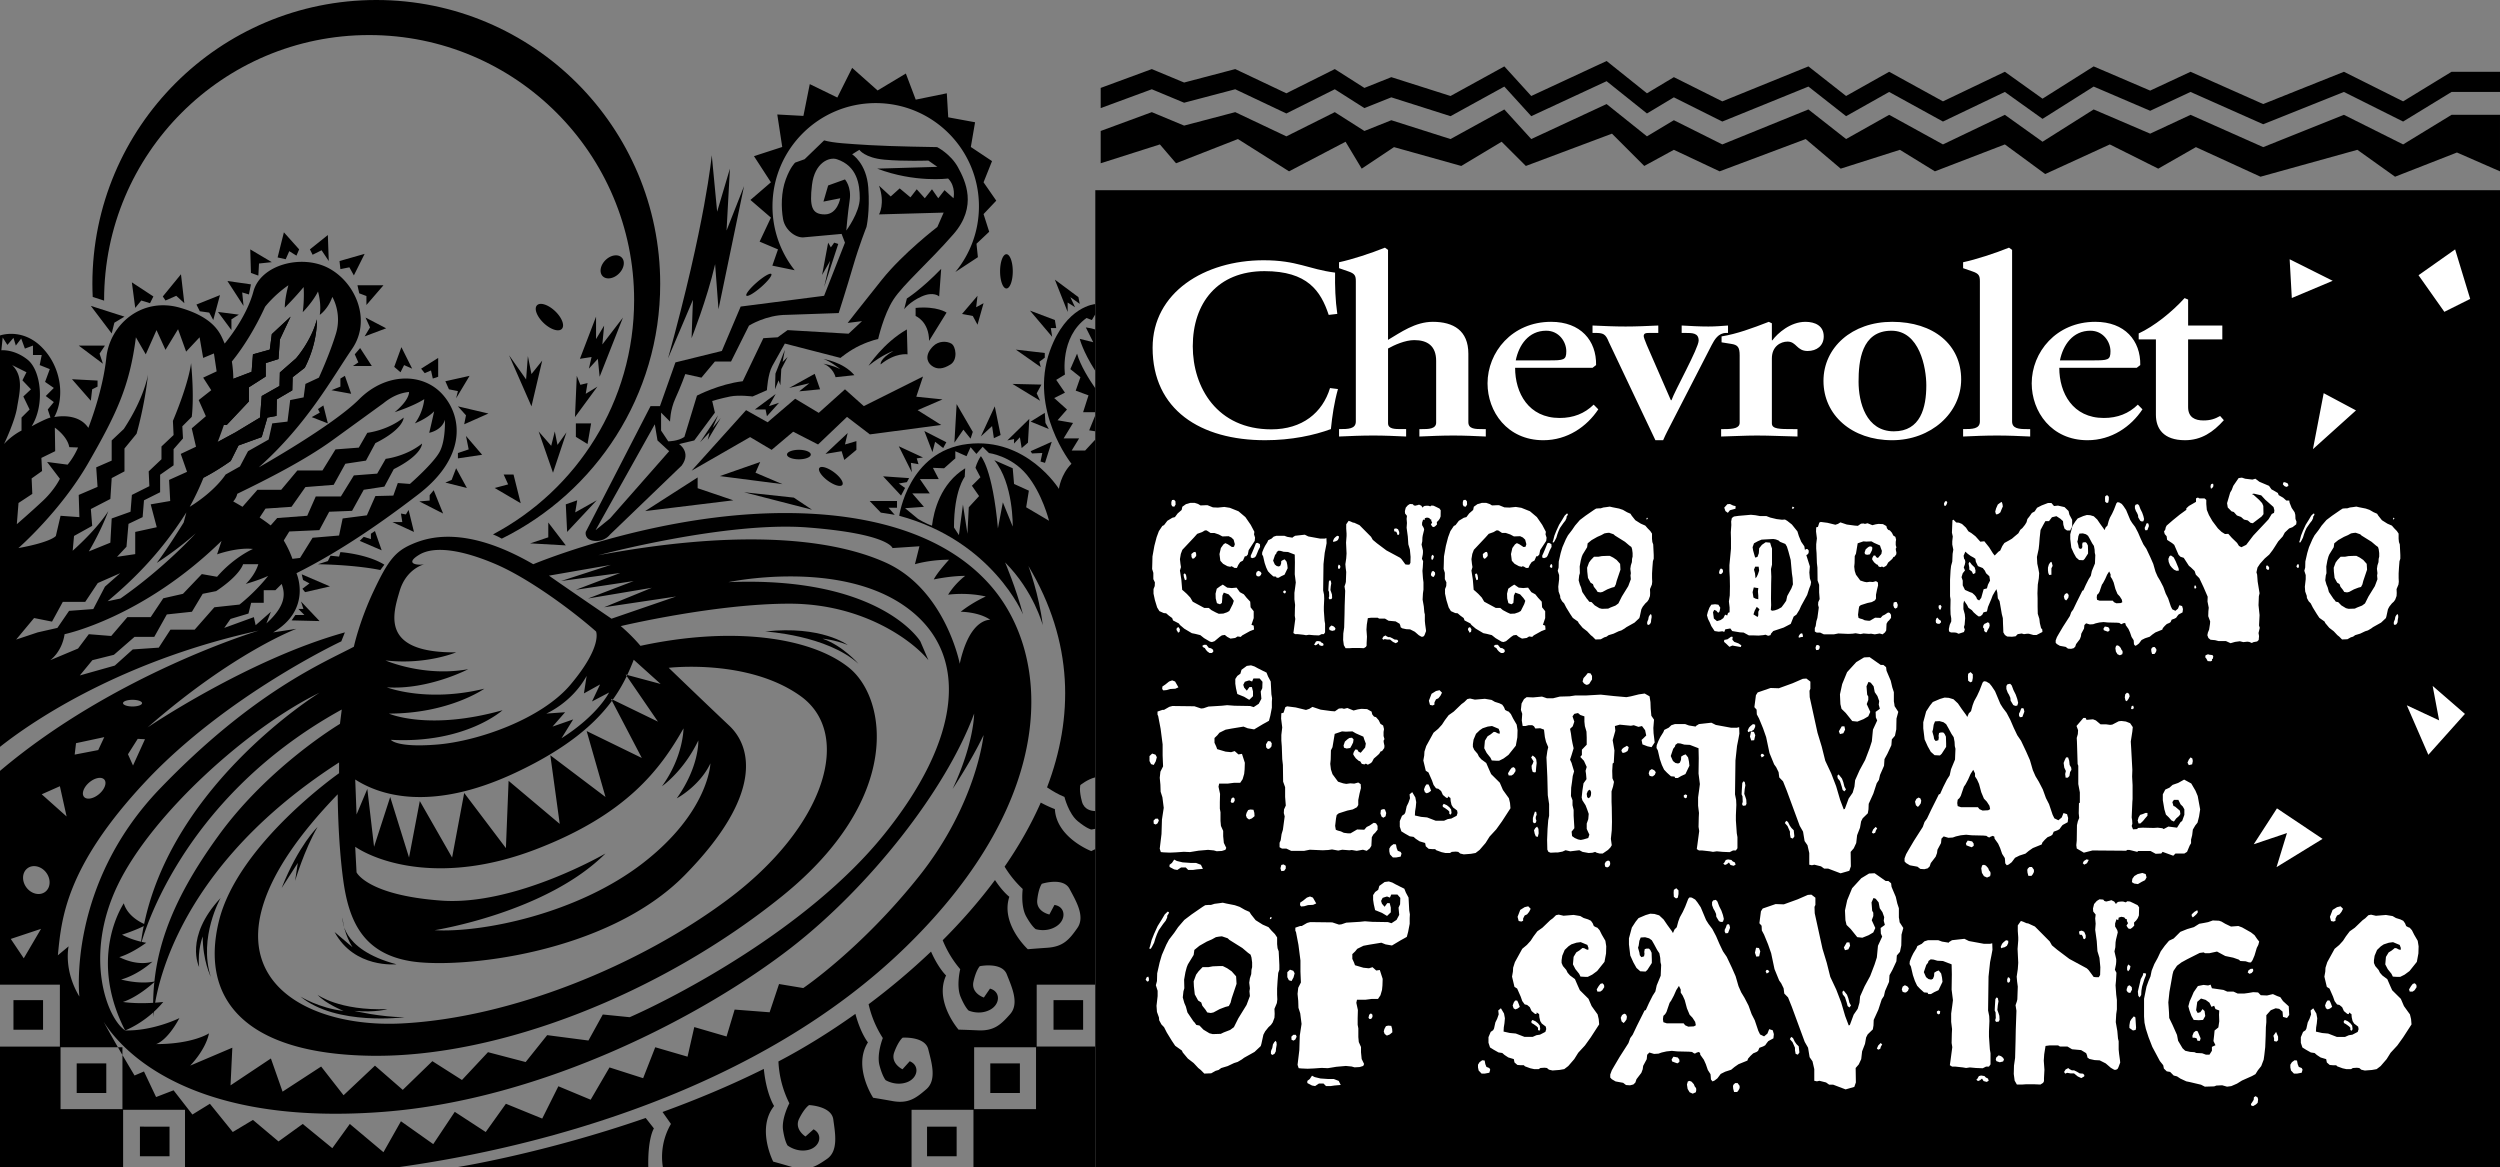 <svg xmlns="http://www.w3.org/2000/svg" width="2500" height="1167" viewBox="0 0 323.909 151.201"><rect x="0" y="0" width="323.909" height="151.201" fill="#808080" stroke="none"/><path d="M323.909 24.64v126.561H141.912V24.64h181.997zM142.609 16.969v4.184l7.67-2.441 2.092 2.441 8.02-3.138 6.624 4.184 7.321-3.835 2.093 3.487 4.183-2.789 8.716 2.44 5.231-3.138 3.137 3.138 11.158-4.185 4.183 4.185 3.835-2.092 5.928 2.789 11.156-4.184 4.533 3.836 7.67-2.441 4.532 2.789 9.066-3.487 5.229 3.836 8.368-3.836 6.277 3.139 4.881-2.789 8.367 3.834 12.552-3.486 4.881 3.486 8.019-3.137 5.578 2.44v-7.322h-6.275l-6.277 3.835-7.669-3.835-10.46 4.185-9.415-4.185-5.229 2.44-7.321-3.137-6.625 4.184-4.881-3.487-8.019 3.835-6.972-3.835-5.579 3.138-4.882-3.835-11.157 4.532-6.276-3.137-3.486 2.091-5.23-4.184-9.761 4.533-3.488-3.835-6.973 3.835-7.67-2.44-3.487 1.394-3.836-2.44-6.275 3.137-6.624-3.137-6.624 1.743-4.185-1.743-6.624 2.44z"/><path d="M323.909 11.913h-6.275l-6.277 3.836-7.669-3.836-10.46 4.185-9.415-4.185-5.229 2.441-7.321-3.138-6.625 4.184-4.881-3.487-8.019 3.836-6.972-3.836-5.579 3.139-4.882-3.836-11.157 4.533-6.276-3.138-3.486 2.092-5.23-4.183-9.761 4.532-3.488-3.836-6.973 3.836-7.67-2.441-3.487 1.395-3.836-2.441-6.275 3.138-6.624-3.138-6.624 1.744-4.185-1.744-6.624 2.441v-2.615l6.624-2.441 4.185 1.743 6.624-1.743 6.624 3.138 6.275-3.138 3.836 2.441 3.487-1.395 7.67 2.441 6.973-3.835 3.488 3.835 9.761-4.533 5.23 4.184 3.486-2.092 6.276 3.138 11.157-4.532 4.882 3.835 5.579-3.138 6.972 3.835 8.019-3.835 4.881 3.487 6.625-4.184 7.321 3.137 5.229-2.44 9.415 4.183 10.46-4.183 7.669 3.835 6.277-3.835h6.275v2.614z"/><path d="M172.151 40.799c-1.029-3.106-2.744-5.669-8.319-5.669-6.089 0-9.292 4.132-9.292 9.736 0 5.349 3.174 10.762 10.178 10.762 4.002 0 6.633-2.146 7.604-5.349l1.03.128c-.487 1.729-.744 3.459-.916 5.188-2.173.801-5.117 1.441-8.52 1.441-8.377 0-14.58-3.939-14.58-11.978 0-7.174 6.747-11.338 14.38-11.338 4.346 0 5.775 1.153 9.263 1.602-.028 1.762.029 3.555.287 5.348l-1.115.129zM179.84 54.827c0 .769.857.769 1.772.769h.571v.961c-1.429-.064-2.83-.128-4.23-.128-1.544 0-3.031.064-4.461.128v-.961c1.173 0 2.174 0 2.174-.993V36.444c0-.705-.115-.993-.973-1.281l-1.201-.417v-.769c1.658-.352 4.117-1.153 5.947-1.89l.4.289v11.658c1.63-.961 3.517-2.338 5.804-2.338 2.659 0 4.603 1.12 4.603 4.131v8.872c0 .897.915.897 1.83.897h.429v.961c-1.4-.064-2.773-.128-4.202-.128-1.486 0-2.917.064-4.402.128v-.961h.371c.743 0 1.801 0 1.801-.833v-8.006c0-1.954-1.144-2.691-2.83-2.691-1.201 0-2.602.641-3.402 1.089v9.672h-.001zM207.081 53.034c-1.486 2.242-4.003 4.003-7.118 4.003-4.689 0-7.233-3.716-7.233-7.366 0-4.036 3.173-7.975 8.233-7.975 3.831 0 5.89 2.434 5.832 5.604l-.457.353h-10.035c0 3.267 1.744 6.501 5.775 6.501 1.772 0 3.23-.576 4.402-1.729l.601.609zm-6.461-6.342c2.001 0 2.315-.032 2.315-1.186 0-1.217-.943-2.658-2.602-2.658-2.287 0-3.545 1.857-3.945 3.843h4.232v.001zM208.449 44.322c-.429-1.089-.744-1.186-1.801-1.186h-.315v-.961c1.43.065 2.859.129 4.289.129 1.4 0 2.802-.064 4.231-.129v.961h-1.145c-.457 0-.743.033-.743.417 0 .128.144.544.4 1.153l3.116 7.142h.086c.4-1.185 3.517-6.758 3.517-7.719 0-.993-.801-.993-1.744-.993h-.457v-.961c1.172.065 2.315.129 3.46.129.856 0 1.686-.064 2.544-.129v.961h-.229c-1.029 0-1.516.865-1.888 1.57l-5.746 11.177c-.172.353-.372.737-.543 1.153h-1.001l-6.031-12.714z" fill="#fff"/><path d="M229.572 54.859c0 .737 1.001.737 2.744.737h.572v.961c-1.772-.032-3.517-.128-5.261-.128-1.544 0-3.088.096-4.632.128v-.961h.372c1.258 0 2.03-.128 2.03-.833v-8.711c0-1.057-.229-1.377-1.144-1.505-.4-.064-.772-.128-1.201-.192v-.769c1.973-.32 3.974-1.057 6.118-1.889l.4.192v2.209h.058c.686-.928 2.344-2.401 4.288-2.401 1.258 0 2.373.512 2.373 1.889 0 1.217-.915 1.89-2.087 1.89-1.43 0-1.43-1.217-2.602-1.217-.887 0-2.03.608-2.03 2.178v8.422h.002zM245.147 41.696c5.403 0 8.949 2.978 8.949 7.462 0 4.355-3.917 7.879-8.949 7.879-5.231 0-8.891-3.268-8.891-7.687.001-4.323 3.688-7.654 8.891-7.654zm-4.345 7.75c0 2.69.973 6.438 4.575 6.438 3.459 0 4.202-3.075 4.202-5.957 0-2.306-.886-7.078-4.517-7.078-3.916 0-4.26 4.003-4.26 6.597zM256.521 36.444c0-.705-.114-.993-.972-1.281-.4-.128-.801-.289-1.201-.417v-.769c1.659-.352 4.117-1.153 5.947-1.89l.4.289v22.227c0 .928.886.993 1.915.993h.429v.961c-1.429-.064-2.83-.128-4.288-.128-1.516 0-3.03.064-4.403.128v-.961c1.173 0 2.173 0 2.173-.993V36.444zM277.586 53.034c-1.486 2.242-4.002 4.003-7.118 4.003-4.689 0-7.233-3.716-7.233-7.366 0-4.036 3.173-7.975 8.234-7.975 3.83 0 5.889 2.434 5.832 5.604l-.458.353h-10.035c0 3.267 1.744 6.501 5.775 6.501 1.772 0 3.23-.576 4.403-1.729l.6.609zm-6.461-6.342c2.001 0 2.315-.032 2.315-1.186 0-1.217-.942-2.658-2.601-2.658-2.288 0-3.546 1.857-3.946 3.843h4.232v.001zM287.931 43.97H283.5v8.775c0 1.345.915 1.729 1.973 1.729.915 0 1.486-.192 2.173-.577l.485.545c-1.371 1.537-2.916 2.594-5.031 2.594-2.83 0-3.773-1.538-3.773-3.299V43.97h-2.23v-.769c2.002-.929 4.288-2.754 5.947-4.58l.457.192v3.362h4.431v1.795h-.001zM296.656 33.591l5.579 2.79-5.299 2.231-.28-5.021zM311.835 91.381l2.789 6.415 4.742-5.3-4.183-3.626.837 4.463-4.185-1.952zM294.957 112.348l5.964-3.658-5.909-3.955-3.008 4.649 4.303-1.451-1.35 4.415zM313.353 35.66l4.741-3.347 1.952 6.416-3.347 1.673-3.346-4.742zM301.066 50.942l4.184 2.232-5.578 5.02 1.394-7.252zM152.316 65.374l-.022-.42-.177-.196-.266.028-.088.252v.336l.11.224.266.056.177-.28zm10.945 5.487l-.022-.364-.313-.168-.201.056-.135.336-.156.393-.225.531-.156.336v.252l.224.084.313-.112.135-.168.157-.364.156-.392.223-.42zm-8.28 1.176v-.28l-.089-.252-.224.028-.313.252.023.392.156.225.202-.084.245-.281zm7.63-2.38l-.134-.42.044-.336-.47-.896-.694-1.008-.896-.756-1.121-.448-.716-.112-.824.084-.647-.027-.695-.28h-.291l-.627.028-.269-.168-.493-.168h-.538l-.582.168-.471.336-.09.42-.515.448-.357.476-.332.084-.648.392-.426.56-.224.111-.448.673-.291.784-.292 1.12-.246 1.372-.022.896-.022.728.156.504v.812l.202.42-.022.476-.157.392v.588l.179.841.291.952.292.476.56.252.314.028.358.308.424.309.111.308.758.392.135.196.56.477.985.588.426.084.672.168.493.392.762.448.246.056.336-.111.335-.28.333-.28.289-.196.38-.056.313.252.426.225.605-.085.314-.195.402.056.202-.196 1.008-.56.516-.196-.045-.504-.291-.111.291-.868v-.896l-.403-.504-.045-.728-.47-.504-.358-.448-.515-.28-.426-.588-.627.056-.583-.056-.582-.393-.355.225-.422.308-.156.644.023.617.155.615.399.141.244-.168.044-.504.023-.449.179-.392.627.225.426.476.246.363-.134.421-.448.896-.292.169-.492.168-.579.027-.377-.168-.582-.308-.336-.28h-.583l-1.5-.812-.313-.532-.448-.477-.403-.364-.202-.167-.112-1.345-.179-1.147.134-.448-.067-.42-.067-.616.112-.672.201-.532 1.5-1.595.425-.476.627-.224.381-.224h.201l.224.14.291.196h.493l.579.196.467.252.806-.028.358.168.291.28.157.588-.112.335-.269.028-.157-.112-.381-.251-.314-.14-.246.168-.333.466-.178.785.111.868.356.392.56.308.381.084.112-.084.202.084.224.141h.313l.179-.393.247-.364.358-.196.246-.56h.179l.202-.224.112-.56.783-1.204.046-.42zm-8.884 5.432v-.252l-.067-.364-.157-.196-.157.14.045.336.134.42.202-.084zm3.471 9.352l-.022-.253-.269-.195-.291-.057-.313-.392h-.313l-.224.14.112.168.225.112.156.252.18.195.268.197h.292l.199-.167zm-4.322-2.912l-.18-.281-.224.113-.045.252.135.195.067.168.202-.111.045-.336zM172.596 77.453l-.022-.42-.09-.28-.112-.308.045-.477.067-.393-.067-.336-.135-.056-.111.168-.045.7-.022.447.09.197.022.56-.067.224.09.168.269-.027.088-.167zm.873-7.756v-.224l-.224-.056-.247.196-.156.168-.135.307.067.14.112-.056.224-.055.224-.141.135-.279zm-1.59.672l-.022-.645-.225.057h-.605l-1.526-.28-.449-.224-.516.056-.741.084-.313.196v.056l-.694-.112-.381-.14h-1.03l-.358.112-.269.252-.448.224-.089.224-.314.504-.179.364-.179.448-.023.28.135.252.201.869.202.588.224.476.291.308.403.364.358.028.067.14h.269l.336-.196.426-.196.403-.84-.045-.419-.09-.421-.246-.308-.224.084-.225.14-.022.336-.111.28-.179.084-.27-.056-.246-.196-.09-.195-.135-.309.246-.728.18-.224.045-.168.224-.168.292.028.38.112.561.028.874.336.021 1.008-.021 1.54.134 1.064-.067.532-.112.812v.84l.09.729-.022.448-.021.951.066.421-.179 1.344-.067.476.224.14h.337l.764.084.314.057.381-.057.605.057.696.028.337-.169h.291l.157-.224v-1.12l-.067-.392-.09-1.288v-.532l.045-1.036-.021-.504-.117-.563.045-3.416.157-1.456.135-.672.112-.587zm-5.272 6.216l-.157-.085-.18.085v.196l.157.111.135-.057.045-.25zm4.89 7l-.067-.224-.224-.112-.135-.141-.337-.056-.225.056-.18.308-.09.057.18.141.202-.084.202-.168.157.252.314.084.203-.113zm-8.049-9.324l-.156-.196-.247-.112-.223.14-.091.28.091.251.179.056h.156l.202-.168.089-.251zM185.785 72.038l-.224-.168-.112.251v.28l.09.167.135-.14.066-.14.045-.25zm.157 2.376l-.022-.251-.224-.196-.18.084-.112.308v.168l.135.167.224.056.179-.336zm-4.655-5.228v-.251l-.089-.224-.067-.14-.246-.112-.246.056-.022.167.067.196h.201l.111.195.045.196.135.056.111-.139zm5.372-3.077l-.157-.224-.179-.084-.225-.111-.358-.168-.269-.028-.156.112-.27-.084h-.201l-.269.028-.157.084-.089.139-.18-.251-.291-.14-.156.056-.358.084-.179-.057-.112-.139-.38-.028-.269.167-.269.308-.111.448.022.308.134.167.111.141-.044.391.044.531-.044.616.156 1.146.067 1.007.201.671.09.951-.022.783-.135.224h-.269l-.246-.028-.201-.279-.312-.42-.179-.167-1.767-.951-1.229-.923-.537-.447-.224-.392-.805-.811-.693-.699-.671-.308-.179-.028-.312-.14-.246-.083-.312.447v.559l.044.644v.308l-.066.866.066 1.398-.044.643-.111.755.044.503.067.503-.045 1.287-.045.195-.132.391.089.559-.067 1.902-.021 1.174-.045 1.679-.112.782-.022.84.09.672.224.392h.536l.403-.028h.76l.67.028.269-.168.09-.168v-.308l.045-.84-.067-.923.045-.644.134-.839.425-.056h.85l.18.111h.76l.47.28.916.084.515.308.089.224.045.224.201.14.515.112.515.027.604.308.515.448.336.195h.18l.156-.084.09-.168.18-.476-.023-.224-.09-.643-.044-.447v-.84l-.067-.279-.067-.755-.157-.896.045-.811.067-.475v-.951l-.067-.531-.067-.951.046-.475.044-.783-.156-.307.112-.56.021-.252v-.251l-.179-.783.09-.42.021-.503.046-.279.179-.727-.045-.196-.09-.168-.134-.224v-.308l.134-.419.18.084.045-.252.269-.083.291.056.135.168.134.028v.168l.112.224-.157.251.18.279.201.057.18-.112.224-.224-.022-.308.225-.224.156-.224.112-.28.012-.808zm-12.997 7.243l-.09-.14-.134-.056-.09.252.022.251.157.056.111-.14.024-.223zm7.491 9.675l-.134-.14-.336-.027-.291-.169-.29-.14h-.224l-.224-.112-.135-.111-.268.14-.157.252.112.168.201-.084.335.057h.358l.38.308.179.084.179.084.291-.168.024-.142zm-8.118-1.566l-.09-.167-.201-.169-.246-.083-.246.224-.046.195.067.168.336.112.336-.085.09-.195zM201.027 70.861l-.022-.364-.313-.168-.201.056-.135.336-.157.393-.224.531-.156.336v.252l.224.084.313-.112.135-.168.156-.364.157-.392.223-.42zm-10.945-5.487l-.022-.42-.177-.196-.266.028-.089.252v.336l.11.224.266.056.178-.28zm2.665 6.663v-.28l-.09-.252-.224.028-.313.252.022.392.156.225.202-.084.247-.281zm7.631-2.38l-.135-.42.045-.336-.47-.896-.695-1.008-.896-.756-1.12-.448-.717-.112-.824.084-.646-.027-.694-.28h-.291l-.628.028-.269-.168-.492-.168h-.538l-.582.168-.471.336-.089.42-.516.448-.357.476-.332.084-.648.392-.426.56-.224.111-.448.673-.291.784-.291 1.12-.246 1.372-.022.896-.022.728.156.504v.812l.202.42-.022.476-.157.392v.588l.18.841.291.952.291.476.561.252.313.028.358.308.424.309.111.308.758.392.135.196.559.477.986.588.425.084.672.168.493.392.762.448.246.056.336-.111.335-.28.333-.28.288-.196.381-.056.313.252.426.225.604-.085.313-.195.403.056.202-.196 1.008-.56.515-.196-.045-.504-.291-.111.291-.868v-.896l-.402-.504-.045-.728-.471-.504-.358-.448-.516-.28-.425-.588-.628.056-.582-.056-.582-.393-.355.225-.423.308-.155.644.022.617.155.615.4.141.243-.168.045-.504.022-.449.179-.392.627.225.426.476.247.363-.135.421-.448.896-.291.169-.493.168-.578.027-.377-.168-.582-.308-.337-.28h-.582l-1.501-.812-.313-.532-.447-.477-.403-.364-.202-.167-.111-1.345-.179-1.147.134-.448-.067-.42-.066-.616.111-.672.201-.532 1.501-1.595.426-.476.627-.224.381-.224h.202l.223.14.292.196h.492l.579.196.467.252.806-.028.358.168.292.28.157.588-.112.335-.27.028-.156-.112-.381-.251-.313-.14-.246.168-.338.466-.178.784.111.868.355.392.561.308.381.084.112-.084.201.084.224.141h.313l.18-.393.246-.364.359-.196.246-.56h.179l.202-.224.111-.56.785-1.204.046-.419zm-8.885 5.432v-.252l-.067-.364-.157-.196-.156.14.045.336.134.42.201-.084zm3.471 9.352l-.021-.253-.27-.195-.291-.057-.313-.392h-.312l-.225.14.111.168.225.112.156.252.18.195.269.197h.291l.2-.167zm-4.321-2.912l-.18-.281-.225.113-.044.252.134.195.067.168.201-.111.047-.336zM201.128 73.309l-.067-.224-.156.056-.112.252.157.196.156-.055.022-.225zm12.377-6.16l-.111-.084-.067.111-.021.112h.111l.088-.139zm.49 12.796l-.022-.253-.089-.14-.134.14-.134.224-.067.365-.089.195-.044.141v.252l.133.111.224-.111.133-.252.022-.281.067-.391zm.268-7.56v-.476l-.067-1.372-.111-.308-.045-.419v-.672l-.223-.336-.356-.364-.29-.336-.578-.252-.713-.447-.47-.588-.156-.252-.448-.195-.537-.309-.493-.167-.852-.168-.358-.084-.381.057-.447.056-.358.112h-.225l-.358.028-.269.167-1.098.756-.739.56-.627.728-.381.561-.537.7-.27.504-.448 1.035-.224.756-.246 1.092-.022.785-.112.419.18.56v.532l-.112.979.045.616.201.561.022.279.225.42.269.28.269.532.516.84.336.504.672.477.09.195.516.616.581.448.472.504.246.195.357.364.695-.028.447-.251.291-.085.27-.195.649-.196.649-.308.359-.112.425-.252.224-.168 1.052-.588.624-.588.066-.224.201-.925.178-.336.334-.42.246-.224.178-.252.179-.477.021-.393-.021-.503.245-.589.044-.363-.022-.476v-.616l.045-.755.066-.812.109-.337zm-11.118-5.796l-.135-.056-.291.28-.314.532-.402.644-.358.784-.247.616-.156.616-.09.252.157.028.134-.224.202-.392.134-.448.157-.42.179-.392.448-.644.247-.308.156-.336v-.168l.135-.196.044-.168zm8.376 5.544l-.066.28-.023.42-.134.42-.067.448.067.56-.045.308.045.477-.336.896-.829 1.345-.448.896-.381.28-.649.252-.291.14-.807.028-.336-.084-.604-.364-.403-.42-.313-.056-.18-.252-.111-.112-.605-.896-.156-.589-.157-.364-.156-.56.066-.616.09-.308-.022-.868.135-.756.134-.504.113-.28.581-.952.067-.504.516-.42.739-.419.515-.224.403-.224.313-.056.292-.028.582.196.179.167 1.3.812.56.476.269.196.091.28.066.504v.475h-.004zm-1.568 1.679l-.044-.756-.448-.504-.448-.308-.448-.224h-.291l-.717.028-.448.084h-.582l-.403.42-.246.336-.247.672.022.504.09.812.336.616.313.196.112.336.313.393.18.28.358.056.269-.056.628-.337.582-.224.336-.084.179-.336.112-.448.492-1.456zM232.477 65.746l-.224-.112-.09.224.156.084.158-.196zm-7.602-.168l-.336-.084-.402-.196-.337.028-.402.447.156.447.313.224.27-.336.717-.195.021-.335zm9.774 9.826l-.157-.476-.067-.756.067-.784-.492-1.567-.156-.616-.068-.42-.403-.588-.313-.756-.179-.588-.717-.896-.605-.476-.29-.168-.382.028-.694-.084-.826-.196-.511-.197h-.822l-.604-.111-.582-.056-1.613.14-.582.084-.269.196-.09.448.022.448-.067.953.022.812v1.316l-.201 2.128v.756l.045.812.022 1.176-.022 1.176-.112.784.09.784v.615l-.202.085-.111.336-.27-.112-.224.448-.358.252-.471.14-.403-.336-.111-.812.156-.308.269.112.247.28.179-.196.09-.477-.246-.392-.426-.056-.493.056-.246.392-.201.532-.112.448.134.476.225.448.201.477.426.644.538.084.47-.056.247.084.134-.336s.672-.112.649-.112l.247.336 1.008.168.471.028.672.364h.492l.762.027.622-.056.289-.056.333.14.311-.084.067-.196.29-.336 1.344-.448.918-.477.381-.951.358-.252.381-.616.224-.504.784-1.429.27-.839.179-.448.062-.393zm-1.052 7.113l-.022-.252-.09-.224-.246.083-.135.197-.067.111.022.196.291-.084.247-.027zm-10.357-8.4l-.022-.308-.246-.168-.157.196-.09.308.045.196.202.056.134-.112.134-.168zm2.374 9.491l-.381-.252-.537-.195-.246-.28.045-.364-.202-.027-.471.336-.425.084-.022.252.291.252.403.392.381-.168.627.112.471.084.066-.226zm6.683-7.895l-.201.532-.538.979-.134.616-.269.392-.336.448-.448.252-.403.141-.336.056-.2-.084.044-.645-.021-.812.021-1.987.022-.896-.044-.98.133-.56v-2.1l-.111-.308-.133-.448-.577-.056-.488.336-.355.448-.045.644-.179.476-.292.084-.111-.364-.156-.56-.068-.421.18-.504.515-.28.468-.196.977-.056.535-.028.336.056.358.14.179.167.694.28.202.336.201.644.291 1.092.157 1.736.09.616.042.814zm-4.375-1.792l-.157.476-.156.337-.157.195-.067-.644-.134-.476.156-.392h.449l.066.504zm-.112 3.724l-.358-.084-.269-.141-.112-.699.157-.616.313.056.269.028-.045.448.045.532v.476zm.156 1.288l-.156.336v.448l-.089.224-.314-.195-.224-.141.157-.476.269-.504.357.308z" fill="#fff"/><path d="M242.594 70.957l-.156-.168-.27.028-.201.14-.247.224-.134.392.044.224.27.084.358-.056.156-.28.135-.28.045-.308zm3.293 7.42l-.135-.364-.18-.028-.224.084-.045.364.112.308.179.112.225-.14.068-.336zm-.18-6.776l-.067-.308-.022-.196.09-.168-.09-.308v-.42l.045-.28-.09-.364-.269-.168-.179-.363-.27-.308-.201-.056-.179-.225-.067-.279-.448-.252-.582-.028-.358.056-.426.112-.627-.252-.337.084-.201-.056-.313.027-.402.28-.382-.028-1.053-.14-.829-.28-.313.196-.336.112-1.03-.252-.873-.112-.18.084-.179.56-.225.056-.022.532.112.896-.09.756v.56l.046.588.044 1.289.067.588.022 1.68.202.56v.98l.066.868-.18.392-.022.364.09.336-.044.336-.135 1.008-.135.447-.09.617-.111.252v.447l.246.141h.448l.47.224h1.322l.56-.111 1.3.056.56-.028.381-.056.628.111.402-.083.717.056.246-.028.493.084.627-.111.381.111.313-.252.157-.252.022-.42.022-.448.157-.279.179-.168.246-.309v-.393l-.157-.251-.224-.057-.179.112-.247.168-.291.14-.246.28-.717-.027-.672.392h-.247l-.425-.056-.292-.141-.313-.084-.201-.084-.067-.393.09-.755.067-.336.201-.169.874-.279.537-.112.112-.056.313-.168.134-.225v-.504l.136-.672.134-.532-.022-.392-.247-.168-.402.112-.403-.028-.403.056-.313-.056-.516-.168-.56-.756-.157-.476-.067-.56.045-.448.022-.924.157-.308.224-1.344.739-.252.381.028.672-.028.336.196.762.336.09.28.157.42-.067.392-.448.532-.225-.112-.111-.195-.201-.028-.157.252-.067.224.09.168.179.252.291.252.157.056.156.251.27.056.135-.084.201.112.313-.168.112-.112.179-.336.291-.252.247-.224.156-.252.135-.028.224-.308.021-.224zm-11.356-.252l-.135-.196-.246-.028-.202.336.023.308.179.168.201-.084.157-.196.023-.308zm1.411 12.628v-.279l-.224-.141-.225.057-.09.336.09.279.292-.027.157-.225zM257.837 75.224l-.27.532-.134.476-.426.112-.313 1.12-.269.336-.27-.168-.111-.28-.202-.252-.313-.279-.313-.112-.627-.28-.29-.588v-.616l-.156-.448.156-.504.29-.364-.157-.392.135-.364.067-.336-.045-.28-.112-.14-.066-.392.224-.532.313.28.381.28.358.196.246.168.067.391.269.56.627.252.269.336.158.336.425.392.089.56zm8.108-1.904l-.09-.364-.066-.168-.157.084-.18.28-.111.393v.364l.045.336.111.251.292-.028V73.628l.156-.308zm-6.451-7.7l-.045-.308-.09-.28-.179.084-.336.252-.224.504-.112.42.09.308.112.056.268-.112.202-.168.156-.393.158-.363zm8.983 2.324v-.588l-.357-.672-.113-.476-.515-.504-.852-.196-.515.056-.336-.392h-.448l-.807.308-.604.308-.313.476-.358.196-.314.448-.268.336-.113.42-.203.336-.336.42-.269.224-.247.448-.537.448-.291.252-.381.224-.605.335-.269.393-.269.587-.224.14-.493.504-.224-.28-.493-.784-.627-.784-.516.056-.627-.7-.538-.419-.38-.224-.314-.476-.514-.476-.399-.168-.355-.028-.354-.364-.133.084-.023.532-.044 1.064.111.503-.067.616v.42l.134.672-.089.532-.045 1.008-.154.56-.067.588-.067 1.204v2.129l.067.42-.022 1.147.022.784.089.531v.393l-.2.447-.112.533.022.308.246.14h.422l.266.028.312.141.688-.225.112-.308-.112-.336.09-.309.067-.84-.045-.504-.18-.672v-.7l.09-.392.381.56.18.364.447.308.225.28.38.336.27.196.224-.028.246-.196.158-.308.447-.112.134-.588.426-1.008.18-.476.291-.505.201-.308.112.448.067.728.224.364.157.896.134.783.135.532.022.756.022.477.022.615.202.336.29.196.628.028.47-.057.27-.279.515-.084.291.084.426-.056h.202l.604.167h.403l.762-.392-.022-.336-.157-.168-.156-.644-.067-.561-.202-.645-.022-.951v-1.037l-.021-.672.044-1.119.136-.84.044-.644-.112-.615-.134-.617-.045-.868.224-1.036.067-.588.067-.867.111-1.008.355-.667.27-.476h.47l.381-.504.583-.14.515.336.336.308.044.476.157.504.313.224h.426l.089-.224.112-.168.046-.392zm-16.181-2.884l-.156-.168-.157.112-.111.224.022.28.202.028.134-.224.066-.252zm5.496 15.96l-.067-.309-.202-.084-.2.113-.202.084-.134.168-.068.279.157.196v.28l.179.168h.157l.111-.28.202-.336.067-.279zm-6.234-2.436l-.157-.225-.224.112v.28l.111.224h.157l.113-.391zm-.068 2.043l-.022-.195-.247-.168-.201-.252-.157.14-.066.28.045.279.224.113h.224l.2-.197zm4.465-6.719l-.112-.392-.381-.364-.269-.364-.135.224.09.504v.28l.336.252.157.336.291-.14.023-.336zM279.386 84.341v-.224l-.201-.28h-.247l-.156.14-.067.141.022.279.09.336h.313l.134-.167.112-.225zm-1.591-17.085l-.089-.393-.157-.449-.224-.449-.18-.477-.156-.168-.27.056-.111.169v.309l.134.364.135.225.135.309.022.28.269.449.201.084.202-.028.089-.281zm.628.897l-.045-.225-.067-.14-.201.028-.045.112-.067.196-.112.225v.196l.09.168.246-.028.201-.532zm-5.196-3.422v-.365l-.225-.225-.247.168-.021.28.021.421.225.168.179-.084.068-.363zm9.608 14.185l-.111-.391-.358-.111-.18.447-.336.278-.403-.195-.179-.362-.358-1.062-.313-.617-.313-.869-.403-.786-.336-.56-.27-.617-.291-1.01-.381-.87-.515-1.094-.381-.561-.358-.757-.336-.785-.381-.729-.381-.505-.247-.393-.537-1.29-.336-.505-.225-.28-.336-.196-.224-.028-.135.14-.313.813-.246.533-.291.533-.157.421-.156.589-.225.224-.156.365-.112-.196-.448-.617-.381-.561-.447-.421-.471-.14-.426-.028-.471.14-.717.309-.291.365-.381.589-.291 1.094v.617l.135 1.122.313.701.313.561.381.337.537.027.18-.168.448-.701v-.336l-.022-.702-.135-.28-.135-.14H270l-.179.056-.045.28.022.196-.045.252-.269.084-.157-.196-.045-.28-.134-.477.066-.224.067-.477.135-.336.448-.028.402.112.27.196.224.393.314.589.224.336.089.477.023.421.066.28-.045 1.094-.403.982-.134.617-.27.421-.381.757-.313.701-.134.057-.135.28-.627 1.261-.426.893-.246.334-.18.502-.896 1.396-.561.951-.224.393-.157.42v.309l.157.168.381.224.762.14.291.225.403.027.336-.084.201-.195.112-.336.493-.645.134-.363.045-.337.358-.672.045-.448.224-.224.471.141.448-.028.313-.112.493-.112.537-.055.56.055 1.165.028.313.028.157.112.135.056.134-.084.225-.084.156.084.022.195.358.505.201.447.202.589.269.42.022.224.022.308.157.196.202-.084.29-.224.336-.448.448-.224.604-.197.336-.279.403-.28.896-.364.067-.195.246-.28.269-.252.336-.14.157-.111.134-.307.381-.14.202-.111.156-.224.157-.195.515-.278.054-.424zm-9.52 2.793v-.224l-.157-.225-.269-.056-.179-.028-.18.28.045.195.291.112.246.084.203-.138zm1.703 2.828l-.022-.196-.134-.168-.09-.224-.225-.252-.201-.084-.179.056-.09.308.067.448.201.336.313.141.313-.141.047-.224zm-6.989-7.381l-.09-.225-.18-.084-.224.141-.135.28.09.364.202.168.134-.14.157-.225.046-.279zm6.944.868l-.201.111-.561.028-.313-.14-.156-.195h-1.703l-.336-.112-.044-.309.044-.336.18-.169.135-.224.111-.337.202-.589.156-.225.269-.505.247-.561.269-.421.18.365v.309l.201.309.201.448.225.842.269.646.291.309.269.421.065.335zM284.566 76.108l-.09-.252-.157.028-.022.336.202.027.067-.139zm11.926-13.271l-.112-.224-.358-.14-.18.028-.067.252.202.224.246.112.246-.112.023-.14zm-9.714.14l-.022-.28-.134-.028-.157.084-.066.252.045.28h.111l.156-.168.067-.14zm7.227 10.556l-.156-.225-.157-.056-.09.14.023.308.201.14.156-.056.023-.251zm3.539-5.936l-.134-.364-.022-.532-.09-.336-.38-.56-.27-.672-.045-.28h-.381l-.403-.364-.582-.336-.112-.28-.426-.252-.403-.224-.313-.448-1.254-.532-.515-.392-.381.112-.939-.112-.425-.141-.425.057-.693 1.008-.201.532-.201.336-.403 1.372.09.56.492.504.291.083.402.448.537.196.38.336.492.112.357.308.291.056 1.142-.868.246-.308-.022-1.064-.156-.364-.381-.42-.716-.644-.224-.112.246-.056.962.224.516.56 1.075.952.111.42-.045.336-.291.14-.426.7-.313.336-1.656 1.764-.917 1.204-.627.308-.312-.168-.246-.392-.693-.672-.447-.504-.425.028-.447-.28-.471-.448-.715-.952-.451-.784-.273-.672-.068-.755v-.532l-.227-.196h-.676l-.18-.112-.248.112v.447l-.919.533-.336.308v.195l-.851.617-.896.728-.807.699-.111.225-.067.308-.157.224.09.336.246.28.067.476.649.42.27.224.561 1.288.245.252.426.14.672 1.036.247.196.492.476.157.476.45.448.541 1.148.544 1.26-.023.616.16.812-.046.448-.022.645.251.671-.022.337-.114.728-.16.393-.068.336.137.364.273.224.604.056.425.112h.962l.604.279.582-.168.626-.084.447.112.515-.056.246.027.336.141.224-.112.47-.084.201-.195.045-.504-.067-.393.157-.672-.09-.308.067-1.345-.135-1.288.045-1.147.09-.392-.246-1.513-.067-.896-.09-.308.135-.615.335-.504.605-.672.582-.504.448-.588.291-.448.426-.672.582-.644.27-.504.56-.532.448-.167.47-.364.039-.338zm-15.24 6.328l-.044-.308-.359-.868-.269-.532-.358-.252-.18.084-.156.364.045.392.179.448.225.281.291.279.313.14.313-.028zm4.452 11.088l-.111-.14-.474-.057-.068-.056-.342.14-.045.253.136.167.183.336.386.028.18-.084v-.224l.111-.028.044-.335zM299.876 66.589l-.134-.056-.292.28-.313.532-.402.644-.359.784-.246.616-.157.616-.089.252.156.028.135-.224.201-.392.135-.448.157-.42.179-.392.448-.644.246-.308.157-.336v-.168l.135-.196.043-.168zm10.361.56l-.111-.084-.067.111-.022.112h.112l.088-.139zm.491 12.796l-.022-.253-.089-.14-.134.14-.134.224-.067.365-.089.195-.044.141v.252l.133.111.223-.111.134-.252.022-.281.067-.391zm.267-7.56v-.476l-.067-1.372-.111-.308-.045-.419v-.672l-.223-.336-.356-.364-.29-.336-.579-.252-.713-.447-.468-.588-.157-.252-.448-.195-.538-.311-.493-.167-.852-.168-.358-.084-.381.057-.448.056-.358.112h-.224l-.358.028-.269.167-1.098.756-.739.56-.627.728-.381.561-.538.7-.269.504-.447 1.033-.225.756-.247 1.092-.021.785-.112.419.18.56v.532l-.112.979.045.616.201.561.022.279.224.42.27.28.269.532.515.84.336.504.673.477.089.195.516.616.582.448.471.504.246.195.358.364.694-.028.448-.251.291-.085.27-.195.649-.196.649-.308.358-.112.426-.252.224-.168 1.052-.588.624-.588.066-.224.201-.925.178-.336.334-.42.246-.224.178-.252.178-.477.022-.393-.022-.503.245-.589.045-.363-.022-.476v-.616l.045-.755.066-.812.11-.333zm-13.135.924l-.067-.224-.157.056-.111.252.156.196.157-.055.022-.225zm10.394-1.176l-.067.28-.022.42-.135.42-.066.448.066.56-.044.308.044.477-.336.896-.828 1.345-.448.896-.381.28-.649.252-.291.14-.807.028-.336-.084-.604-.364-.403-.42-.314-.056-.179-.252-.112-.112-.604-.896-.158-.589-.156-.364-.157-.56.067-.616.09-.308-.022-.868.135-.756.134-.504.112-.28.582-.952.067-.504.516-.42.739-.419.515-.224.403-.224.313-.056.291-.028.583.196.179.167 1.3.812.56.476.269.196.09.28.067.504v.475h-.003zm-1.568 1.679l-.045-.756-.447-.504-.448-.308-.448-.224h-.291l-.717.028-.448.084h-.582l-.403.42-.246.336-.247.672.022.504.09.812.336.616.314.196.111.336.313.393.179.28.358.056.27-.056.627-.337.582-.224.336-.084.18-.336.112-.448.492-1.456zM159.967 103.763v-.288l-.2-.18-.229.18-.086.396.115.145h.229l.171-.253zm-7.285-14.71l-.433-.756-.375-.145-.404.145-.49.396-.375.252-.029.324.144.18.404-.035.491-.145.663-.036.404-.18zm12.132 1.407l-.087-.505-.087-1.658-.346-.649-.201-.505-.519-.253-.343-.18-.23-.108-.458-.252-.458-.146-.544.073-.344.252-.344.253-.143.505-.401.288-.258.396v.613l.086.577.172.757.888.36.659.396.487-.469v-.613l-.143-.576h-.315l-.344.469-.344-.396-.114-.36.2-.396.314-.108.258-.072.373.145.172-.396h.802l.372.433-.028.829-.201.432.086.938-.344.649-.658.433-.458-.145-2.033-.035-.945-.072-.688.072-1.73.107-.635.217-.316.036-.866-.289-2.855-.036-.404.108-.692.396h-.202l-.634.216v.397l.086.18.317 1.659.26 2.019v1.442l.058 1.406-.346.685-.086.793.086.901.029.901.23.722.173 1.369-.231 1.515-.058 1.874-.23 1.911.144.433.346.036.807.036.808-.036 1.009-.072.808.036 1.096-.18 1.24-.108.75.072.375.108.664-.037.459-.144.114-.252-.314-.649-.086-.865v-.686l-.289-.648-.058-.648v-1.118l-.086-.469v-.865l.029-1.046-.202-.937.086-.397h1.092l.831-.107h.802l.315-.469.2-.686.057-.576.029-.865-.372-1.154-.459.072-.486-.433-.458.144-.717-.072-1.093-.324-.116-.324-.231-.505v-.612l.375-.36.26-.324.805-.397.774-.144 1.546-.253.544.217.831.144 1.146-.685.461-.252.316-.181.173-.648.202-1.046v-.757l.028-.472zm-2.27 15.286l-.028-.434-.114-.396-.402-.035-.286.072-.201.359-.085.325.114.324.287.217.372-.145.343-.287zm-12.66-7.643l-.173-.324-.431-.145-.346.325v.648l.202.396.346.108.26-.469.142-.539zm.26 8.22l-.115-.253h-.317l-.259.253.029.396.26.109.229-.145.173-.36zm5.709 6.249l-.259-.527-.635-.243h-.721l-1.009-.071-.75-.18-.347-.181-.288.432-.317.243v.277l.605.321.404.072.49-.324h.606l.317.324h.605l.49-.072.809-.071zM179.605 105.337l-.173-.468-.23-.037-.288.108-.058.469.145.396.229.145.288-.181.087-.432zm-4.233-9.54l-.202-.216-.346.036-.259.18-.316.287-.173.505.058.288.345.107.461-.071.202-.36.173-.36.057-.396zm4.003.828l-.087-.396-.028-.252.115-.216-.115-.396v-.539l.058-.36-.115-.468-.346-.217-.23-.468-.345-.396-.26-.071-.23-.288-.087-.36-.575-.323-.749-.036-.461.072-.547.144-.807-.324-.432.108-.26-.072-.403.036-.519.36-.489-.036-1.354-.181-1.065-.36-.403.253-.432.144-1.325-.324-1.123-.144-.23.108-.23.72-.288.072-.028.684.144 1.151-.115.973v.72l.058.756.058 1.656.086.756.029 2.16.259.72v1.26l.087 1.116-.23.505-.029.468.115.432-.058.433-.173 1.296-.172.575-.115.793-.145.323v.576l.317.181h.575l.605.287h1.699l.72-.144 1.67.072.721-.036.489-.072.807.145.519-.108.921.072.317-.036.634.107.806-.144.49.144.403-.323.201-.325.028-.539.029-.576.201-.36.23-.216.317-.396v-.504l-.201-.325-.289-.071-.23.145-.316.216-.374.18-.317.36-.921-.036-.864.504h-.317l-.547-.072-.374-.18-.403-.108-.26-.107-.086-.504.115-.973.086-.432.26-.216 1.123-.36.691-.144.144-.072.403-.216.173-.288v-.648l.173-.864.173-.684-.029-.504-.316-.216-.519.144-.519-.036-.518.072-.403-.072-.663-.216-.72-.972-.201-.612-.087-.72.058-.576.029-1.188.201-.396.288-1.728.95-.324.489.036.864-.036.433.252.979.432.115.36.202.54-.087.504-.576.684-.287-.144-.145-.252-.259-.036-.202.323-.086.289.115.216.23.324.374.323.201.072.202.324.346.072.173-.108.259.144.403-.216.144-.144.23-.433.375-.323.316-.289.202-.323.173-.036.287-.396.029-.292zm-14.602-.324l-.173-.252-.316-.036-.26.432.029.396.23.216.259-.107.201-.253.03-.396zm1.815 16.236v-.36l-.288-.18-.288.071-.115.432.115.361.374-.036.202-.288zM196.362 99.9l-.028-.288-.202-.216-.259.072-.23.288-.26.432.087.288h.374l.26-.18.258-.396zm-9.532-10.152l-.317-.323-.46.107-.577.36-.345.9.144.539.346.072.23-.107v-.288l.202-.396.316-.144.259-.324.202-.396zm9.792 4.86l-.115-.72-.461-.792-.288-.576-.288-.324-.202-.071-.259-.145-.144-.359-.23-.324-.375-.181-.576-.18-.432-.252-.863-.144-1.297.107-.634-.144-.345.072-.403.396-.346.252-1.008.972-.663.468-.489.648-.374.576-.49.54-.604.504-.95 1.729-.23.72-.029.504-.115.648.317 1.331.346.217.46 1.044.202.576.317.432.316.072.346.288.23.504.432.359.201.036.029-.216.316.216.029.396.115.504.201.324.519.396.058.324-.115.36-.691.359-.461.072-.489.216h-1.065l-1.123-.432-.778-.072-.806-.18.028-.54.087-.54.058-.648-.115-.612-.403-.684-.346.288.058.504-.202.576-.23.468-.172.792-.115.216-.317.217-.288.684v.72l.202.612.461.287.634.361.489.071.288.252.489.324.72.216.087.432.374.324.432.036h.403l.145.145.691.252.489.107h.605l.23-.144.518-.036.316.036.26.216.461.108.921-.072.605-.108.519-.396.777-.9.519-.828.863-.936.749-1.045 1.095-1.691-.058-.684-.145-.612-.287-.396-.49-.685-.403-.936-1.123-1.116-.259-.576-.375-.864-.633-.468-.317-.36-.173-.36-.432-.504-.173-.396v-.359l.086-.577.317-.755.49-.469.373-.252.663-.216.548-.072.863.36.144.396-.028.252-.26-.072-.259-.145-.229-.035-.404.323-.403.252-.345.576-.087.973.316.611.49.612.173.36.575.035h.375l.576-.288.633-.468.951-1.188.201-1.08.028-.931zm-8.554 10.729l-.058-.468-.23-.288-.317-.252-.403-.181-.144.181.029.216.259.144.403.288.173.18v.289l.173.107.115-.216zm-2.65-2.88l-.114-.324-.115-.288-.115-.216h-.26l-.173.252-.144.396.115.36.23.144.288-.107.288-.217zm-3.83 8.136l-.115-.216-.374-.145-.145-.359-.086-.469-.317-.035-.345.252-.202.324v.359l.087.396.374.396h.432l.576-.108.115-.395zM199.355 107.964l-.028-.576-.173-.288-.23.181-.172.288.086.432.144.36.259.071.114-.468zm6.914-19.924v-.472l-.201-.328-.345-.036-.293.364-.267.29-.119.437.178.254.298.182.231-.036.173-.109.173-.29.172-.256zm4.749 8.764l-.23-.18-.172.108-.26.144-.201.18-.087.216.173.288.316-.071.316-.181.087-.216.058-.288zm3.369-.613l-.144-1.188-.029-.684.087-1.079-.346-.503-.086-.971-.029-.791-.115-.756-.634-.363-.749.108-1.036.255-.576.108-1.642-.145-1.697-.183-1.901.109h-1.396l-.729.109-1.27.036-.866.216H200.422l-.634-.216-1.152.108-.835-.036-.346.252-.316.575-.087.827.173.503-.057.863.114.719h.374l.404-.107h.461l.23.143.172.288.634-.036.489.18.115.973.145.611.288.685-.115.504-.115.828.115 2.521.058 2.375.172 1.152v1.513l-.114.575-.087 1.116-.058 1.44.029 1.26.144.288.288.108.693-.036h.261l.576-.108.404-.18.606.144.582-.071.594-.072.416.216.794.144.488-.035.346-.108.201.108.402.107h.374l.69-.468.316-.324.173-.288-.115-.828.115-1.115.028-1.08-.028-1.873-.029-.719v-1.368l.202-.648.114-.576-.201-.468-.028-.972.058-.937.144-.107.086-1.584-.229-1.332.345-1.225-.058-.611.634-.18 1.44.144.374-.071.604.215.461-.107.403.539.145.685-.403.396-.202.18.115.577.663.252.518.107.404-.613zm-15.29 2.664l-.058-.468-.144-.252-.317-.252-.201.252.173.288.144.216-.115.324-.144.252.028.396.115.396.202.072.201-.036.058-.684.058-.504zm9.53 12.961l-.086-.252-.201-.072-.288.144-.144.288.058.359.259.109.23-.109.144-.215.028-.252zm-9.53-6.264l-.058-.36-.173-.035-.144.432-.115.396v.504l.145.18.229-.072.086-.252-.086-.252v-.252l.116-.289zm6.827 2.592l-.144.433-.617.18-.356.072-.356-.072-.416-.18-.352-.252-.058-.576.35-.432v-.181l-.089-1.439v-.757l-.145-.611v-.648l-.202-.54.028-1.08.115-.792.087-.72.175-.612-.262-.863-.058-.217-.202-.432.202-.612.261-.863-.145-.648-.116-.612-.086-.647-.116-.612.347-.324.205-.61-.233-.683.233-.324.476-.107.297.251.534.181v.683l.06.575.208.72.03.756v.936l-.624.648v.684l-.208.252.475.505.357.792-.149.504.06.396.06.685-.386.54-.149.972-.088.864.088.359.416.648.207.539.201.577-.058.684-.201.575v.685l.144.324.2.426zm.23-5.436l-.029.323-.086.217-.201.18-.201-.145-.058-.432.144-.359.201-.18.173.144.057.252zM226.283 104.148l-.029-.54-.115-.36-.144-.396.058-.612.086-.504-.086-.432-.173-.072-.145.217-.058.899-.028.576.115.252.028.72-.086.288.115.216.346-.036.116-.216zm1.123-9.971v-.288l-.288-.072-.317.252-.201.217-.173.396.087.18.145-.071.287-.072.288-.18.172-.362zm-2.045.864l-.029-.828-.287.072h-.778l-1.959-.36-.575-.288-.663.072-.95.107-.403.252v.072l-.894-.144-.488-.181h-1.326l-.46.145-.346.324-.576.287-.115.288-.403.648-.23.468-.23.576-.028.36.173.323.259 1.116.259.756.289.612.374.396.519.467.461.037.086.18h.346l.432-.252.548-.252.518-1.08-.058-.54-.115-.54-.316-.396-.287.107-.289.18-.028.433-.144.359-.23.108-.347-.072-.316-.252-.115-.252-.173-.396.317-.937.229-.288.058-.216.288-.216.375.036.489.144.72.036 1.124.433.028 1.296-.028 1.979.173 1.368-.086.684-.145 1.044v1.08l.115.937-.029.576-.028 1.224.087.54-.231 1.728-.086.612.288.181h.432l.979.107.403.072.489-.072.778.072.893.036.432-.216h.375l.202-.288v-1.44l-.087-.504-.115-1.656v-.684l.058-1.332-.028-.648-.145-.72.058-4.392.202-1.872.172-.864.138-.752zm-6.769 7.992l-.201-.108-.23.108v.252l.202.144.173-.072.056-.324zm6.279 9l-.086-.288-.288-.145-.173-.18-.432-.072-.288.072-.23.396-.115.072.23.18.259-.107.26-.216.201.323.403.108.259-.143zm-10.34-11.988l-.201-.252-.316-.145-.289.181-.115.359.115.324.23.071h.202l.259-.215.115-.323zM239.173 102.278l-.202-.36-.145-.576-.174-.468-.26-.324-.173-.216-.173.18.058.324.288.36.231.72.115.433.231.18.204-.253zm-.115-7.74l-.087-.432h-.347l-.376.647.145.36.434-.108.231-.467zm6.893-2.304l-.489-.756c.028 0-.087-.613-.087-.613v-1.188l-.201-.611-.202-.865-.547-1.295-.058-.468-.346-.288h-.346l-1.439-1.009-.723.036-1.011.612-1.186 1.296-.636 1.548-.289 1.332.058 1.26.145.612.55.54.838 1.044.665.072.809-.324.607-.359.259-.576-.461-1.009.202-.539v-.433l-.145-.252-.087-1.08.26-.576.289.107.374.469.144.756.346.504.23.648-.058.468.144.54-.547.396.029.72.173.396-.548 1.188-.144 1.512-.288.899-.577 1.513-.723 1.332-.578 1.296-.087.828-.231.792-.521.756-.491 1.332-.145.072-.463-1.224-.518-1.765-.634-1.655-.778-1.656-.46-1.836-.547-1.8-1.009-4.608-.028-.828.115-.252v-.935l-.519-.396-.461.035-1.325.576-1.785.648-1.065-.036-1.671.576-.23.36-.201 1.548.288.324.028.612.288.539.519 1.26.403 1.152.432 2.053.604 1.476.26.36.316.647.087.685.489.504.489 1.224 1.671 4.536.432.756.202 1.225.374.539.23 1.009v1.512l.346.072.316-.072.865.216.402.288h.519l1.613.612 1.127-.324.202-.576-.028-1.872.404-.468.318-.684.115-1.009.376-.972.145-.828.202-.396.665-.648.086-.504.029-.72.604-1.332.433-1.332.287-.433.145-.647.519-1.188.058-.863.374-.685.519-1.116.058-.756.403-.468.173-.828.028-1.404.233-.863zm-2.735 15.084l-.202-.18-.316.323-.173.396.173.145.259-.107.087-.288.172-.289zm-15.796-12.06l-.173-.432-.374-.036-.145.648.173.503.374-.035.145-.648zm1.181 2.664l-.173-.252h-.201l-.115.181.144.287.345-.216zm3.887 10.44l-.086-.792-.288-.288-.23-.324-.23-.468-.23-.145-.173.288.346.396.316.72v.324l.087.468.288.108.2-.287zM262.285 92.21l-.058-.288-.086-.179-.26.036-.058.143-.086.251-.144.288v.251l.114.215.317-.035.261-.682zm-.806-1.148l-.115-.502-.202-.574-.288-.573-.23-.61-.201-.215-.346.071-.144.215v.396l.172.466.173.287.173.395.029.358.346.574.259.107.26-.036.114-.359zm-5.875-3.229v-.466l-.288-.288-.316.216-.028.359.028.538.288.215.23-.107.086-.467zm12.355 18.157l-.144-.504-.461-.145-.23.576-.433.361-.518-.253-.23-.468-.461-1.368-.403-.789-.403-1.112-.519-1.004-.432-.718-.346-.789-.374-1.291-.49-1.112-.662-1.399-.489-.717-.461-.969-.433-1.005-.489-.932-.489-.646-.316-.502-.692-1.65-.431-.646-.289-.358-.432-.251-.288-.036-.173.18-.403 1.039-.316.683-.375.682-.201.538-.202.753-.288.287-.201.467-.144-.252-.576-.789-.49-.717-.575-.538-.605-.18-.547-.036-.604.18-.922.395-.374.466-.49.753-.374 1.399v.79l.173 1.435.403.896.403.717.489.432.691.035.23-.215.575-.896v-.432l-.028-.896-.173-.359-.173-.179h-.316l-.23.071-.058.358.028.251-.058.323-.345.107-.202-.251-.058-.358-.173-.61.086-.287.087-.609.173-.431.576-.035.519.143.345.252.288.502.404.753.287.431.115.609.029.538.086.359-.058 1.398-.519 1.256-.172.789-.347.538-.489.969-.403.896-.173.072-.173.358-.807 1.615-.547 1.153-.316.433-.23.648-1.151 1.802-.721 1.224-.288.504-.201.54v.396l.201.215.489.289.979.18.374.288.519.036.433-.108.259-.252.145-.433.634-.827.172-.468.058-.433.461-.863.058-.577.288-.287.604.18.576-.036.403-.144.634-.145.691-.071.72.071 1.497.036.403.036.202.145.173.071.173-.107.288-.108.201.108.028.251.461.648.26.576.26.756.345.54.029.288.028.396.201.252.26-.108.374-.288.433-.576.575-.287.778-.253.432-.36.519-.359 1.152-.468.086-.252.316-.36.346-.324.433-.18.201-.144.173-.396.489-.181.26-.145.201-.288.202-.252.662-.36.058-.54zm-4.436 6.987v-.287l-.259-.36h-.316l-.202.18-.086.181.028.359.116.433h.402l.173-.217.144-.289zm-7.804-3.384v-.288l-.201-.288-.346-.071-.23-.037-.23.36.058.252.374.145.317.108.258-.181zm2.189 3.636l-.029-.252-.173-.216-.114-.288-.289-.323-.259-.108-.23.072-.114.396.085.576.26.432.403.181.403-.181.057-.289zm-8.986-9.504l-.115-.287-.23-.107-.287.179-.173.359.115.466.259.215.173-.18.201-.286.057-.359zm8.929 1.113l-.259.144-.721.036-.403-.18-.201-.253h-2.189l-.432-.144-.058-.395.058-.43.23-.216.173-.287.145-.431.259-.753.202-.287.345-.646.316-.718.346-.538.23.467v.395l.26.395.259.574.289 1.075.345.826.374.395.346.538.086.433zM284.109 98.597l-.059-.324-.229-.144-.23.288-.173.396.173.324.432-.108.086-.432zm-8.179-8.388l-.086-.324-.26-.145-.23.217-.059.396.087.396.173.108.23-.324.145-.324zm.547 1.547l-.086-.323-.202.036-.086.359.144.072.23-.144zm8.583 13.104l-.317-1.728-.288-.685-.547-.937-.922-.504-.776.433-.721.252-.403.36-.547.252-.317.612v.756l.202 1.188.202.685.373.359.346.396.317.144.288-.396.374-.324.173-.252-.057-.432-.635-.54-.201-.072-.145-.505.202-.287h.576l.287.576.288.288.202.359v.72l-.288.793-.202.144-.46.72-1.124-.145-.604.325-.172-.108-.605-.072-.518.036-1.412-.036-.604.036-.145.145-.519.036-.173-.433.087-.288-.029-.468-.058-.36.087-2.016.029-.36v-1.8l-.059-1.116.029-.864-.145-2.699-.058-.973.202-1.296.058-.575-.346-.505-.548-.216-.576-.072-.346.036-.836.433-.288.036-.548-.073h-.691l-.605-.504-.374-.144-.836.072-.115-.252h-.288l-.894 1.044.202.54-.029.504-.144.504.028.504.087 2.88.086.217v2.376l.202 1.079v1.332l-.115.072-.029 1.296.058.612-.173.433-.115.503-.028 1.98-.058.612.058.432.922.54 1.124-.288 4.352.036.144-.107h.26l1.037.252.115-.108h1.612l.662.36.721-.036.173-.216 1.382.504.288-.288h1.152l.346-.216.346-.828.173-.288v-.468l.144-.576.087-.721.316-.539.288-.36.201-.792.145-.936zm-6.827.828v-.36h-.259l-.346.145-.346.107-.201.324-.115.396.115.396h.23l.345-.323.26-.324.317-.361zm-9.853-5.94l-.028-.287-.202-.36-.058-.54-.144-.432h-.26l-.173.359-.143.36.085.612.202.432-.087.396.058.467h.288l.202-.215.086-.504.174-.288zm9.738 13.933l-.115-.433-.432-.144-.604.144-.432.253-.26.36-.058.432.288.18.49.072.488-.288.433-.216.202-.36zm-7.491-2.269l-.288-.071-.346.216-.144.288.201.181.346-.181.231-.433zM164.781 118.9l-.143-.107-.087.144-.028.144h.144l.114-.181zm.631 16.453l-.028-.323-.115-.181-.172.181-.172.287-.086.469-.115.252-.057.18v.324l.172.144.287-.144.172-.324.028-.36.086-.505zm.346-9.72v-.612l-.087-1.765-.144-.396-.058-.54v-.863l-.287-.433-.459-.468-.372-.432-.746-.324-.918-.576-.603-.756-.202-.324-.576-.252-.691-.396-.634-.216-1.094-.216-.461-.107-.489.071-.576.072-.461.144h-.288l-.46.036-.346.216-1.411.973-.951.72-.806.937-.49.72-.691.899-.345.648-.577 1.332-.288.972-.317 1.404-.029 1.008-.143.54.229.721v.684l-.144 1.26.057.792.259.721.029.359.289.54.345.36.346.684.662 1.08.432.647.864.612.115.252.662.792.749.576.604.648.317.252.461.468.893-.036.577-.324.374-.107.346-.252.835-.252.835-.396.461-.144.547-.324.288-.216 1.352-.756.803-.756.086-.289.259-1.188.229-.432.431-.54.315-.288.229-.324.229-.612.028-.504-.028-.647.315-.756.057-.469-.028-.611v-.793l.058-.972.086-1.044.147-.432zm-14.3-7.452l-.172-.072-.375.36-.403.684-.519.828-.46 1.008-.317.792-.202.792-.115.324.201.036.173-.288.26-.504.173-.576.201-.54.23-.504.577-.828.316-.396.202-.433v-.216l.173-.252.057-.215zm-2.593 8.639l-.086-.287-.202.071-.144.324.201.252.202-.072.029-.288zm13.364-1.511l-.086.36-.029.54-.173.539-.086.577.086.72-.057.396.057.612-.432 1.152-1.065 1.728-.576 1.152-.489.36-.835.323-.374.181-1.037.035-.432-.107-.777-.468-.519-.54-.405-.072-.23-.324-.144-.145-.778-1.152-.201-.755-.202-.468-.201-.721.086-.792.115-.396-.028-1.116.172-.972.173-.648.144-.359.749-1.225.087-.647.662-.54.951-.541.662-.287.519-.288.403-.072.374-.036.749.252.23.216 1.67 1.045.72.611.345.252.116.36.086.647v.613zm-2.017 2.16l-.058-.973-.575-.647-.576-.396-.576-.289h-.374l-.922.037-.576.107h-.749l-.518.54-.317.432-.316.864.029.648.116 1.044.432.792.403.252.144.432.404.504.23.359.461.072.345-.072.807-.432.749-.287.432-.108.23-.432.145-.577.63-1.87zM168 134.322l-.116-.252h-.316l-.259.252.028.396.259.109.23-.145.174-.36zm2.536-17.269l-.432-.756-.375-.145-.404.145-.49.396-.374.252-.029.324.144.181.404-.036.49-.145.663-.036.403-.18zm12.134 1.406l-.086-.504-.087-1.658-.346-.649-.202-.505-.518-.252-.344-.181-.229-.108-.458-.252-.459-.146-.544.073-.344.252-.344.253-.143.505-.401.288-.258.396v.613l.086.577.172.757.888.36.659.396.486-.469v-.612l-.143-.577h-.315l-.344.469-.344-.396-.114-.361.2-.396.315-.108.258-.072.372.145.172-.396h.802l.373.433-.029.829-.2.433.086.937-.344.649-.659.433-.457-.145-2.034-.035-.945-.072-.688.072-1.73.107-.635.217-.316.035-.865-.288-2.855-.036-.403.108-.692.396h-.201l-.635.217v.396l.087.18.317 1.659.259 2.019v1.442l.058 1.406-.346.685-.087.793.087.901.029.901.23.722.172 1.369-.23 1.514-.058 1.875-.23 1.911.145.433.346.036.808.036.808-.036 1.009-.072.809.036 1.095-.18 1.24-.109.75.073.375.108.663-.037.46-.145.114-.251-.315-.649-.086-.865v-.686l-.288-.648-.058-.648v-1.118l-.087-.469v-.865l.029-1.045-.202-.938.086-.396h1.093l.83-.108h.802l.315-.469.2-.686.058-.576.028-.865-.372-1.154-.458.072-.487-.433-.458.145-.716-.072-1.094-.325-.115-.324-.231-.504v-.613l.375-.36.261-.324.805-.397.773-.145 1.546-.252.545.217.83.144 1.146-.685.46-.252.317-.181.173-.648.201-1.046v-.757l.026-.472zm-2.27 15.287l-.029-.433-.114-.397-.401-.035-.286.072-.2.36-.086.324.114.324.286.216.373-.144.343-.287zm-2.578-1.983v-.288l-.199-.18-.23.18-.086.396.115.145h.229l.171-.253zm-10.082-5.66l-.173-.324-.432-.145-.346.325v.648l.201.396.346.108.259-.469.145-.539zm5.969 14.469l-.26-.527-.635-.244h-.721l-1.009-.07-.75-.18-.347-.181-.288.431-.317.244v.277l.605.321.404.072.49-.324h.605l.317.324h.605l.49-.072.811-.071zM199.559 133.337l-.057-.468-.23-.289-.317-.252-.403-.18-.144.18.028.217.26.144.403.288.173.18v.289l.172.107.115-.216zm8.295-5.437l-.029-.288-.201-.216-.26.072-.229.287-.26.433.087.288h.374l.259-.18.259-.396zm-9.534-10.152l-.316-.324-.461.108-.576.36-.346.9.145.539.346.072.23-.107v-.289l.201-.396.316-.144.26-.324.201-.395zm9.792 4.86l-.115-.72-.461-.792-.287-.576-.288-.324-.201-.071-.26-.145-.145-.359-.23-.324-.374-.181-.575-.18-.433-.252-.864-.144-1.296.107-.634-.144-.346.072-.403.396-.345.252-1.009.972-.662.468-.489.648-.375.576-.489.54-.604.504-.951 1.728-.23.721-.028.504-.115.648.316 1.331.347.216.46 1.045.202.576.316.432.316.072.346.288.23.503.433.36.201.036.029-.217.316.217.028.396.115.504.202.324.519.396.058.324-.115.36-.691.359-.461.072-.489.216h-1.066l-1.123-.433-.777-.071-.807-.181.029-.539.086-.541.058-.647-.115-.612-.403-.684-.345.287.058.505-.201.576-.231.468-.173.792-.115.216-.316.217-.288.684v.72l.201.612.461.288.634.359.489.072.288.252.49.324.72.216.086.433.375.323.432.036h.403l.144.144.691.252.49.108h.604l.23-.144.519-.036.316.036.26.216.46.108.922-.072.604-.108.519-.396.778-.9.518-.828.864-.936.749-1.044 1.095-1.692-.058-.684-.145-.612-.288-.396-.489-.685-.403-.937-1.123-1.115-.26-.576-.373-.864-.635-.468-.316-.36-.173-.359-.433-.505-.172-.396v-.359l.086-.577.316-.755.49-.469.375-.252.661-.216.548-.072.864.36.144.396-.029.252-.259-.072-.259-.145-.23-.035-.403.323-.403.252-.346.576-.086.973.316.611.489.612.173.36.576.035h.374l.576-.288.634-.468.95-1.188.202-1.08.027-.931zm-11.203 7.849l-.114-.324-.116-.288-.114-.216h-.26l-.173.252-.145.396.116.36.23.144.287-.107.289-.217zm-3.83 8.136l-.115-.216-.375-.145-.144-.359-.086-.468-.317-.036-.346.252-.201.324v.359l.086.396.375.396h.433l.575-.108.115-.395zM224.154 120.21l-.058-.287-.087-.18-.259.036-.058.144-.087.251-.144.287v.25l.115.216.316-.036.262-.681zm-.806-1.148l-.115-.502-.201-.574-.288-.573-.23-.61-.202-.216-.346.072-.144.215v.395l.173.467.173.287.173.395.028.358.346.574.26.107.259-.036.114-.359zm-5.875-3.229v-.466l-.288-.288-.317.216-.027.359.027.538.288.214.23-.106.087-.467zm12.355 18.157l-.145-.504-.461-.145-.23.577-.432.36-.519-.253-.23-.468-.46-1.368-.404-.789-.402-1.112-.519-1.004-.433-.718-.346-.789-.374-1.291-.489-1.112-.663-1.399-.489-.718-.461-.968-.432-1.005-.49-.932-.489-.646-.316-.502-.691-1.65-.433-.646-.287-.358-.433-.25-.288-.036-.173.18-.403 1.039-.316.683-.374.681-.202.539-.201.753-.288.287-.202.466-.144-.251-.576-.789-.489-.718-.576-.537-.604-.18-.548-.036-.604.18-.922.394-.375.467-.489.754-.375 1.398v.79l.173 1.435.403.896.403.717.49.432.691.035.229-.215.576-.896v-.431l-.029-.897-.173-.358-.172-.179h-.317l-.23.071-.058.358.029.251-.058.323-.346.107-.202-.251-.058-.358-.173-.61.087-.287.086-.609.173-.431.576-.035.519.143.346.252.288.502.403.753.288.431.114.609.029.538.087.359-.059 1.398-.518 1.255-.173.79-.346.538-.489.969-.404.896-.172.072-.173.358-.807 1.615-.547 1.153-.317.433-.23.648-1.151 1.802-.72 1.224-.289.504-.201.54v.396l.201.216.49.288.979.18.375.288.519.036.432-.108.259-.252.145-.432.634-.828.173-.468.058-.433.461-.863.058-.577.287-.287.605.18.575-.036.403-.144.635-.145.69-.072.72.072 1.498.036.403.036.201.145.173.071.173-.108.288-.107.201.107.029.252.461.648.259.576.26.756.345.54.029.288.029.396.201.252.259-.108.375-.288.432-.576.576-.287.777-.253.432-.36.519-.359 1.152-.468.086-.252.317-.36.346-.324.432-.18.202-.145.172-.396.49-.181.26-.144.201-.289.201-.252.663-.36.058-.541zm-4.435 6.987v-.287l-.26-.36h-.316l-.201.18-.087.181.029.359.115.433h.403l.172-.217.145-.289zm-7.805-3.384v-.288l-.202-.288-.346-.071-.229-.036-.23.359.058.252.374.145.316.108.259-.181zm2.188 3.636l-.028-.252-.173-.216-.115-.288-.288-.323-.26-.108-.23.072-.115.396.087.576.259.432.403.181.403-.181.057-.289zm-8.985-9.504l-.115-.287-.23-.107-.288.179-.173.358.115.467.259.215.173-.18.202-.286.057-.359zm8.928 1.113l-.259.144-.721.036-.403-.18-.201-.253h-2.188l-.433-.144-.058-.395.058-.43.23-.216.174-.287.144-.431.259-.753.202-.287.345-.646.317-.718.346-.538.23.467v.395l.259.395.259.574.288 1.076.346.824.375.395.346.539.085.433zM243.865 135.318l-.201-.18-.316.323-.174.396.174.144.259-.107.086-.289.172-.287zm-4.158-12.78l-.087-.433h-.347l-.375.648.145.36.433-.108.231-.467zm.115 7.74l-.202-.36-.145-.576-.173-.468-.26-.324-.173-.216-.173.18.058.324.288.36.23.72.115.433.231.18.204-.253zm6.78-10.044l-.49-.756c.029 0-.086-.613-.086-.613v-1.188l-.202-.611-.2-.865-.548-1.295-.058-.469-.346-.287h-.346l-1.44-1.009-.722.036-1.012.612-1.186 1.296-.636 1.548-.288 1.332.058 1.26.145.612.549.54.838 1.044.665.072.81-.324.606-.359.26-.576-.462-1.009.202-.54v-.432l-.145-.252-.086-1.08.26-.576.288.108.374.468.145.756.346.504.23.648-.059.468.145.54-.547.396.028.72.173.396-.547 1.188-.145 1.512-.288.899-.577 1.513-.723 1.332-.578 1.296-.087.828-.23.792-.521.756-.491 1.332-.145.072-.463-1.224-.519-1.765-.634-1.655-.777-1.656-.461-1.836-.547-1.8-1.008-4.608-.029-.828.116-.252v-.937l-.52-.396-.461.035-1.324.577-1.785.647-1.066-.036-1.67.576-.23.36-.202 1.548.288.324.029.612.288.539.519 1.261.402 1.151.433 2.053.604 1.476.259.36.317.647.086.685.49.504.49 1.224 1.67 4.536.432.756.201 1.225.375.54.23 1.007v1.513l.346.071.316-.071.864.216.403.288h.518l1.613.612 1.127-.324.203-.576-.029-1.872.404-.468.318-.684.115-1.009.376-.972.145-.828.202-.396.665-.647.087-.504.028-.72.605-1.332.433-1.332.287-.433.144-.647.519-1.188.058-.864.375-.684.519-1.116.057-.756.404-.468.172-.828.029-1.404.233-.862zm-18.533 3.024l-.173-.432-.374-.036-.144.647.172.505.375-.036.144-.648zm1.181 2.664l-.172-.252h-.202l-.115.181.144.287.345-.216zm3.889 10.44l-.087-.792-.288-.288-.23-.324-.229-.468-.23-.144-.173.287.346.396.316.72v.324l.086.468.288.108.201-.287zM251.383 131.033l-.201-.109-.23.109v.252l.201.144.173-.072.057-.324zm8.814-8.857v-.287l-.288-.072-.317.252-.201.217-.173.396.086.18.145-.071.288-.072.288-.18.172-.363zm-1.124 9.972l-.028-.54-.115-.36-.144-.396.057-.611.087-.505-.087-.432-.172-.072-.145.217-.058.899-.028.575.115.252.028.721-.086.288.115.216.345-.036.116-.216zm-.921-9.107l-.029-.828-.288.072h-.777l-1.958-.361-.577-.287-.662.072-.951.107-.403.252v.072l-.893-.145-.489-.18H249.8l-.461.145-.346.324-.575.287-.115.288-.403.647-.23.469-.23.576-.029.359.173.324.26 1.116.259.756.288.612.375.396.518.468.461.036.087.18h.346l.432-.252.547-.252.519-1.08-.058-.541-.115-.539-.316-.396-.288.107-.288.18-.029.433-.144.359-.23.108-.346-.072-.316-.252-.115-.252-.173-.396.316-.937.23-.288.058-.216.288-.216.375.036.489.144.72.036 1.123.433.029 1.295-.029 1.98.173 1.367-.086.685-.145 1.044v1.08l.115.937-.028.575-.029 1.225.087.54-.23 1.729-.087.611.288.181h.433l.979.107.403.072.489-.072.778.072.893.035.432-.215h.375l.201-.288v-1.44l-.086-.504-.115-1.656v-.684l.058-1.332-.029-.648-.144-.721.058-4.391.201-1.873.173-.863.138-.752zm-.49 16.992l-.086-.289-.288-.144-.173-.18-.432-.072-.289.072-.23.396-.115.072.23.18.26-.107.259-.217.202.324.403.108.259-.143zm-10.34-11.988l-.201-.252-.317-.145-.288.18-.115.36.115.324.23.072h.202l.259-.216.115-.323zM276.23 128.225l-.029-.324-.287-.251-.23.108-.145.395v.215l.174.216.287.072.23-.431zm-.201-3.053l-.288-.216-.145.323v.359l.116.215.172-.18.087-.179.058-.322zm-5.797-3.663v-.323l-.114-.287-.086-.18-.314-.144-.314.071-.029.216.086.252h.258l.144.251.057.252.171.071.141-.179zm6.92-3.95l-.202-.287-.23-.107-.288-.145-.46-.215-.346-.036-.202.144-.346-.107h-.259l-.346.035-.201.108-.115.18-.231-.323-.377-.18-.203.072-.463.107-.232-.072-.145-.18-.493-.036-.348.216-.347.396-.143.574.028.396.173.215.144.18-.059.503.059.683-.059.789.203 1.473.087 1.293.261.861.116 1.222-.029 1.005-.174.287h-.348l-.316-.035-.258-.359-.4-.539-.229-.215-2.259-1.221-1.572-1.186-.687-.574-.286-.503-1.031-1.041-.893-.897-.864-.396-.23-.036-.403-.18-.316-.107-.403.574v.719l.059.826v.395l-.087 1.113.087 1.796-.059.826-.144.969.058.646.086.646-.058 1.652-.058.251-.173.502.115.719-.086 2.441-.029 1.509-.058 2.155-.144 1.005-.029 1.081.115.865.288.504h.691l.519-.037h.979l.863.037.346-.216.115-.217v-.396l.058-1.083-.086-1.186.057-.825.172-1.078.543-.072h1.087l.229.145h.973l.601.359 1.173.107.656.396.115.287.057.287.258.18.658.144.665.035.782.396.667.574.435.252h.231l.201-.107.115-.216.23-.611-.029-.287-.114-.825-.058-.575v-1.077l-.087-.358-.086-.971-.202-1.148.058-1.041.087-.61v-1.222l-.087-.682-.086-1.222.058-.61.058-1.006-.202-.395.145-.718.028-.323v-.324l-.23-1.005.115-.539.029-.646.058-.359.23-.934-.058-.252-.115-.215-.173-.287v-.396l.173-.539.23.108.058-.324.345-.107.375.072.173.215.173.036v.216l.145.287-.202.323.23.358.259.072.23-.144.288-.287-.029-.395.288-.287.202-.288.144-.359.028-1.041zm-16.702 9.3l-.115-.18-.173-.072-.115.324.029.323.201.071.145-.18.028-.286zm9.611 12.43l-.172-.18-.429-.036-.371-.218-.372-.182h-.286l-.286-.144-.171-.144-.344.18-.2.325.144.218.256-.108.43.073h.457l.486.396.229.107.229.108.372-.216.028-.179zm-10.416-2.016l-.115-.215-.26-.216-.316-.107-.317.287-.058.251.087.215.432.145.433-.107.114-.253zM284.772 118.18l-.086-.252-.375.216-.346.324v.216l.145.18.259-.216.23-.216.173-.252zm7.166 7.632l-.029-.288h-.287l-.288.181-.114.287.229.181.288-.108.201-.253zm3.22 8.963v-.468l-.259-.612-.353.504.092.324v.36l.318.072.202-.18zm1.441-3.275l-.058-1.116-.749-.685-.346-.504-.403-.144-.557-.252-.762.18-.809-.036-.346-.359-.632-.037-.633.108-.547.072h-.833l-.547-.252h-.805l-.489-.216-1.497-.216-.173-.469-.317.108-.604-.072-.721.145-.547.791-.26.612-.259.576-.173.648.144.54.26.72.288.504.662.036.548-.036.288-.504-.087-.647-.259-.253-.288.396-.346.108-.202-.361.145-1.079.489-.432.605.179.489.361.26.54.346-.145.173.432.49.181-.029.54.029.864-.116.792-.489.396-.058.611-.087.757.26.54-.461.216v.504l-.317.504h-.461l-.489-.18-.749-.036-.26-.107-.547-.036-.634-.145-.346-.324-.576-.972-.144-.756-.576-1.297-.433-.899-.028-.72-.087-1.297.145-1.367.403-2.269.115-.432.461-.685.576-.432.72-.396 1.642-.829.519-.071.173.108h.548l1.008-.216 1.065.575 1.035.217.719.252.201.18.689.036.432.144h.259l.201-.288.259-.612.288-.972.201-.396.115-.432-.259-.324-.346-.504-.46-.36-1.15-.648-.488-.18-.949.072-.747-.36-.489-.288-.316-.108-.807-.035-.605.216-.547.108-.605.107-.691.433-.863.252-.894.359-.864.864-.604.287-.549.648-.52.721-.404.864-.434.792-.346.863-.145.721-.26.611-.26.721-.317 1.584v2.304l.058.792.173.792.347 1.079.49 1.261.982 1.838.433.541.087.433.375.361.433.072.461.469.433.108.432.288.778.361.374.072 1.526.361.49.252 1.21-.036.288-.108.748-.036.633.181.547-.072.747-.324.633-.397 1.294-.577.46-.252.317-.506.431-.541.316-.83.087-.613.114-1.008.058-1.44.028-1.151.058-.648v-.9l.577-.648.63-.251.461.072.432.359.058.685.519.144.287-.395zm-4.029 10.953l-.057-.252-.259-.181-.229.144-.029.324-.173.289-.173.252v.18l.259.108.374-.217.23-.216.057-.431zm-7.452-7.93l-.374-.899-.23-.072-.288.216-.173.432.028.252h.26l.259.072.115.324h.317l.086-.325zm-7.063-8.387l-.346-.072-.087.323-.26.469-.114.504-.26 1.116.058.54.173.216.201-.324.029-.54.086-.539.288-.937.202-.505.03-.251zm-1.297 7.019l-.087-1.332-.201-.144-.316.36-.173.288-.087.504v.359l.462.324.345-.072.057-.287zM312.846 128.297l-.259.18h-.374l-.087-.288.259-.433.23-.287.26-.072.201.216.029.288-.259.396zm-9.476-10.152l-.259.324-.316.144-.201.396v.289l-.231.107-.346-.072-.144-.539.346-.9.576-.36.46-.108.317.324-.202.395zm9.965 5.4l-.201 1.08-.95 1.188-.634.468-.576.288h-.374l-.576-.035-.173-.36-.489-.612-.317-.611.087-.973.346-.576.402-.252.403-.323.23.035.26.145.259.072.029-.252-.145-.396-.864-.36-.547.072-.662.216-.375.252-.489.469-.316.755-.087.577v.359l.173.396.432.505.174.359.316.36.634.468.374.864.26.576 1.123 1.115.402.937.49.685.288.396.144.612.059.684-1.095 1.692-.749 1.044-.864.936-.519.828-.777.9-.519.396-.604.108-.922.072-.461-.108-.259-.216-.317-.036-.519.036-.229.144h-.605l-.489-.108-.691-.252-.144-.144h-.403l-.433-.036-.373-.323-.087-.433-.721-.216-.489-.324-.287-.252-.49-.072-.634-.359-.46-.288-.202-.612v-.72l.287-.684.317-.217.115-.216.173-.792.23-.468.202-.576-.059-.505.346-.287.403.684.115.612-.058.647-.087.541-.028.539.807.181.777.071 1.123.433h1.065l.49-.216.461-.072.69-.359.115-.36-.058-.324-.519-.396-.201-.324-.115-.504-.028-.396-.317-.217-.028.217-.202-.036-.432-.36-.23-.503-.346-.288-.316-.072-.317-.432-.201-.576-.461-1.045-.345-.216-.317-1.331.115-.648.028-.504.23-.721.95-1.728.605-.504.489-.54.374-.576.49-.648.662-.468 1.008-.972.346-.252.403-.396.346-.072.634.144 1.296-.107.863.144.433.252.576.18.374.181.23.324.145.359.259.145.202.071.287.324.288.576.461.792.115.72-.028.931zm-8.64 10.008l-.173-.107v-.289l-.173-.18-.403-.288-.259-.144-.029-.217.145-.18.403.18.316.252.23.289.058.468-.115.216zm-2.822-2.88l-.288.107-.23-.144-.115-.36.145-.396.173-.252h.259l.115.216.115.288.115.324-.289.217zm-3.657 8.315l-.576.108h-.433l-.374-.396-.087-.396v-.359l.202-.324.346-.252.316.036.087.468.145.359.374.145.114.216-.114.395z" fill="#fff"/><path d="M13.771 141.613v-3.836H9.937v3.836h3.834zM5.578 133.42v-3.835H1.743v3.835h3.835zM21.965 149.807v-3.836H18.13v3.836h3.835zM128.305 141.613v-3.836h3.836v3.836h-3.836zM136.498 133.42v-3.835h3.835v3.835h-3.835zM120.111 149.807v-3.836h3.835v3.836h-3.835zM11.767 39.632l4.358 1.394-1.308.785-.348 1.394-2.702-3.573zM13.598 44.774h-3.4l3.138 2.354-.436-1.308.698-1.046zM12.638 49.307l-3.312-.174 2.441 2.789.174-1.482.697-.349v-.784zM17.084 36.581l2.789 1.83-.436.872-1.133-.348-.784.959-.436-3.313zM21.093 38.411l.349.524 1.394-.61 1.046.958-.435-3.748-2.354 2.876zM25.452 39.458l3.05-1.221-.871 3.225-.523-.959-1.221-.174-.435-.871zM28.241 40.416l2.702.349-.959.61v1.395l-1.743-2.354zM32.512 36.843l-.262 1.307-.871-.261.174 1.743-2.092-3.226 3.051.437zM33.471 35.709l-.959-.348-.088-3.051 2.79 1.656-1.656.175-.087 1.568zM36.783 30.102l1.975 2.208-.348.813-.93-.581-.464 1.046-1.047-.233.814-3.253zM40.153 32.31l.349.697 1.162-.581.93 1.395-.116-3.37-2.325 1.859zM43.988 33.821l.116 1.046 1.163-.233.581 1.047 1.394-2.79-3.254.93zM46.312 36.959h3.372l-2.209 2.557v-1.162l-.93-.349-.233-1.046zM47.359 41.143l2.673 1.394-2.79 1.046.698-1.162-.581-1.278zM46.661 45.094l1.511 2.324h-2.441l.698-.464-.465-1.046.697-.814zM44.686 48.696l.813 2.325-2.557-.465 1.162-.465v-1.046l.582-.349zM42.478 54.856l-.582-2.324-.697.465.233.465-1.046.581 2.092.813zM52.007 44.978l1.395 2.789-1.046-.465-.465.929-.813-.696.929-2.557zM56.772 46.373l-2.208 1.394.465.581.814-.349.232 1.046.697-.233v-2.439zM57.702 49.394l3.138-.698-1.743 2.907.232-.93-1.162-.233-.465-1.046zM59.329 52.648l3.952.93-3.138 1.395.232-1.162-1.046-1.163zM60.375 56.483l2.092 2.441-3.138.465v-.697l1.395-.465-.349-1.744zM59.097 60.667l1.394 2.557-2.789-.697.814-.349.581-1.511zM30.23 49.08l-.595.227-1.482 5.753h.859a36.3 36.3 0 0 0 .914-2.993c.255-1.017.317-2.083.304-2.987z"/><path d="M32.25 52.009v-1.831l2.179-1.395V47.04l1.656-.523.174-2.527 1.395-2.964-2.44 2.267-.261 2.004-2.18.61-.174 2.266-2.369.907c.013.904-.05 1.971-.305 2.988-.234.937-.556 1.96-.914 2.993h.362l2.877-3.052zM28.207 57.262l-.925.5-1.875 4.576c.312-.129.637-.283.961-.448l.07-.176c.413-1.06 1.093-2.684 1.769-4.452z"/><path d="M30.899 57.718l3.007-1.089.741-2.528 1.177-.217.043-2.136 2.004-1.177.044-1.699 1.569-1.22c1.743-3.399 1.568-6.276 1.568-6.276-.697 2.79-2.702 5.056-2.702 5.056l-2.092 1.831-.043 1.743-2.311 1.307-.218 2.789-3.182 1.918-2.3 1.244c-.676 1.768-1.356 3.392-1.768 4.451l-.07.176c1.758-.895 3.528-2.167 3.528-2.167l1.005-2.006zM30.855 66.304l2.499-2.847h3.08l2.092-2.499h3.254l1.686-2.731 3.021-.232 1.104-1.918s2.615-.291 4.707-1.976c0 0 .058 1.453-3.661 3.312l-1.22 2.267-2.673.406-1.51 2.731-3.662.29-1.801 2.557-3.37.232-1.336 2.034-2.21-1.626zM34.008 69.282l1.903-2.165 3.894-.292 1.104-2.498h3.254l1.685-2.731 3.022-.232 1.104-1.917s2.615-.291 4.707-1.977c0 0 .058 1.454-3.661 3.313L49.8 63.05l-2.674.407-1.511 2.731-2.963.116-1.278 2.383-3.893.174-1.264 2.048-2.209-1.627zM57.412 66.537l-1.221-3.022-.523.638v.698l-1.336.116 3.08 1.57zM52.938 66.071l.697 2.848-2.79-1.278h1.279l-.175-1.104.64.115.349-.581zM48.579 68.803l.872 2.498-2.847-1.22.522-.523.93.291v-.698l.523-.348zM41.199 73.103l1.278-.407.349-.697 1.104.116.174-.581s3.429.232 5.695 1.627l-.523.698c0-.001-2.731-.641-8.077-.756zM42.753 75.979l-3.66-1.569.174.74.829.437-.916.696.348.437 3.225-.741zM39.005 77.939l2.397 2.529-3.617-.087.48-.697h1.176l-.784-.786h.654l-.306-.959zM67.464 65.2l-.929-3.719h-1.279l.581 1.278-1.743.465 3.37 1.976zM68.859 52.648l-2.905-6.624 2.208 3.138.233-3.022.464 2.324 1.394-1.743-1.394 5.927zM71.648 61.249l-1.859-5.347 1.627 1.86.465-1.86.348 1.744 1.163-1.627-1.744 5.23zM75.135 46.489l2.092-5.463v2.906l1.046-1.744-.232 2.441 2.673-3.486-3.023 7.669-.232-2.323-1.162 1.278.349-1.511-1.511.233zM16.038 117.033c-1.511 2.44-3.835 8.658.174 16.474 0 0 2.731-1.017 4.939-3.689 0 0-2.789.348-5.229 0 0 0 1.743-.465 4.184-2.674 0 0-1.627.465-4.417-.232 0 0 1.976-.465 4.068-2.324 0 0-1.743.697-4.3-.581 0 0 1.395-.349 3.487-1.859 0 0-1.627-.232-3.138-1.046 0 0 1.859-.581 3.138-1.278-.001-.002-2.325-.816-2.906-2.791zM15.279 135.687c.199.345.396.682.584 1.005v-1.005h-.584zM84.723 146.203l-1.064-1.354c-13.333 4.616-24.329 6.353-24.329 6.353h24.666c-.087-3.776.727-4.999.727-4.999zM100.296 143.298s-1.004-1.51-1.332-4.806c-4.38 2.178-8.846 4.026-13.125 5.582l1.092 1.549a8.44 8.44 0 0 0-1.05 5.578h16.74c-1.976-.582-2.441-.697-2.441-.697s-2.208-4.301.116-7.206zM136.673 104.83s-.811-.29-1.827-.843c-1.263 2.867-2.852 5.643-4.686 8.298a13.62 13.62 0 0 0 2.346 2.894s-.294 2.217.449 3.553c.743 1.335 1.231 1.649 1.231 1.649s1.413.469 2.708-.384c1.295-.852 1.166-2.539-.275-2.749l-.657 1.236s-1.74-.348-1.571-1.897.593-2.079.593-2.079 2.765-.9 3.588.653 2.068 3.572 1.015 5.077c-1.053 1.506-1.832 2.414-3.886 2.557-2.055.142-2.531.194-2.531.194s-3.565-3.265-2.396-6.797c0 0-.83-.605-1.86-2.17-2.045 2.749-4.338 5.358-6.774 7.798a13.56 13.56 0 0 0 2.271 3.752s-.541 2.17.048 3.58c.589 1.411 1.039 1.778 1.039 1.778s1.352.623 2.734-.079c1.383-.701 1.443-2.392.034-2.762l-.792 1.154s-1.69-.54-1.348-2.061c.341-1.521.822-2 .822-2s2.848-.586 3.493 1.051 1.655 3.781.44 5.159c-1.215 1.379-2.09 2.194-4.148 2.105-2.058-.09-2.537-.091-2.537-.091s-3.177-3.643-1.619-7.022c0 0-.974-.894-1.949-3.092a89.734 89.734 0 0 1-8.088 6.82 13.584 13.584 0 0 0 1.841 4.382s-.823 2.078-.426 3.555c.396 1.476.793 1.899.793 1.899s1.257.797 2.721.285c1.464-.512 1.748-2.18.4-2.733l-.938 1.039s-1.604-.759-1.063-2.222c.541-1.462 1.08-1.872 1.08-1.872s2.901-.203 3.322 1.504c.423 1.708 1.139 3.967-.249 5.173-1.387 1.204-2.363 1.896-4.39 1.535s-2.503-.426-2.503-.426-2.666-4.032-.673-7.175c0 0-.937-1.125-1.625-3.696-3.393 2.421-6.767 4.485-9.896 6.125l-.078.04a13.395 13.395 0 0 0 1.415 5.422s-1.047 1.977-.814 3.486c.233 1.512.582 1.977.582 1.977s1.162.93 2.673.581c1.51-.35 1.975-1.976.697-2.673l-1.046.93s-1.511-.93-.814-2.324c.697-1.396 1.279-1.744 1.279-1.744s2.905.116 3.137 1.86c.233 1.743.698 4.067-.813 5.112-.66.457-1.23.825-1.829 1.047h12.783v-7.409h8.019v7.409h15.777v-15.603h-7.583v-8.019h7.583v-17.559c-.388.19-.51.254-.51.254s-4.513-1.727-4.719-5.442zm-2.441 38.875h-8.019v-8.019h8.019v8.019z"/><path d="M48.753 0C28.438 0 11.969 16.469 11.969 36.785c0 .566.017 1.128.043 1.688l1.477.476-.001-.072c0-18.963 15.373-34.335 34.336-34.335S82.16 19.915 82.16 38.877c0 13.165-7.411 24.597-18.285 30.359.466.189.846.383 1.139.551 12.159-6.002 20.524-18.524 20.524-33.001C85.538 16.469 69.068 0 48.753 0zM73.305 65.345l.174 3.574 3.835-4.097-2.79 1.569.262-1.569-1.481.523zM73.305 70.662l-2.267-2.963v1.917l-2.353.784 4.62.262zM83.59 66.217l6.799-4.359v1.395l4.62 1.569-11.419 1.395zM93.265 61.684l5.23-1.83-.61 1.395 3.486 1.48-8.106-1.045zM96.403 63.776l6.45.698 2.354 1.568-8.804-2.266zM89.604 60.987l7.06-7.845 2.79 1.569 3.573-3.05 3.051 1.83 3.4-3.051 2.44 2.179 7.67-3.835-.871 2.615 3.399.349-3.225 1.394 3.051 1.918-9.239 1.22-2.964-2.266-3.748 3.573-3.225-1.655-2.789 2.353-2.79-1.656-7.583 4.358z"/><path d="M124.121 21.676c-.959-1.744-2.703-2.615-2.703-2.615s-6.014-.088-8.803-.262c-2.789-.175-4.62-.262-5.84-.61l-2.528 2.441-1.22.436s-.61.523-1.22 2.179c-.61 1.656-.61 3.66-.35 5.143.262 1.481 1.744 2.528 2.79 2.354l4.794-.436.436 1.133-2.702 6.886-10.809 1.394-2.44 5.753-6.014 1.482-2.005 5.666h-1.22l-8.397 16.3s-.232 1.046 1.163 1.162c1.32.11 1.976-.813 1.976-.813l9.297-8.949c1.279-1.743-.349-2.789-.349-2.789l1.976-.465 2.673-3.603-.349-1.511s1.163-.349 2.325-.581 2.905 0 2.905 0l1.859-.814s.116-2.092.697-3.138c.581-1.046 1.628-2.906 1.628-2.906l7.205 1.86s1.181-.992 2.557-1.627c1.511-.697 2.324-.813 2.324-.813s.697-3.138 1.976-5.113c1.279-1.976 4.649-4.881 7.787-8.484s1.54-6.917.581-8.66zm-16.823 2.354l-.61 2.092 2.179-.436s-.349 2.092-2.005 2.092-2.004-.959-1.656-3.835c.348-2.876 2.233-3.644 3.225-3.312 2.615.872 2.964 3.225 2.964 5.055s-1.744 4.184-1.744 4.184.174-2.179.436-3.922-.61-2.702-.61-2.702l-2.179.784zm-28.27 43.146l-1.859 1.511 7.67-13.714.349 2.092 1.511 1.395-7.671 8.716zm44.512-41.49l-1.163-1.046-.813 1.046-.813-1.162-.93 1.162-1.046-1.162-.813 1.046-1.395-1.162-1.162 1.046-1.511-1.395c.813 2.324 0 3.719 0 3.719l8.368-.232-.813 1.859s-4.416 3.37-7.206 6.857c-2.789 3.486-4.416 5.578-4.416 5.578l1.859-.232-1.743 1.627-7.903-.465-1.279.93-1.859.116-2.673 5.579c-3.021.349-5.927 1.86-5.927 1.86L88.674 56.6c-.813.581-2.091.581-2.091.581l-.93-1.395v-2.324l1.162 1.162s0-1.511.697-3.021c.697-1.511 1.278-3.139 1.278-3.139l2.092.465 1.744-2.092h2.092l2.324-4.649s2.208-1.395 4.881-1.395l6.741-.232s1.045-3.254 1.859-6.043c.813-2.789 1.743-5.114 1.743-5.114s.465-1.975.232-5.113c-.232-3.138-2.092-4.3-2.092-4.3l.93-.582s.697 1.046 3.254 1.279c2.557.232 5.695.116 5.695.116l1.162.813-7.787.232c4.881 1.859 9.181 1.278 9.181 1.278 1.048 1.048.699 2.559.699 2.559z"/><path d="M117.148 40.067l.349-1.395s1.83-1.133 4.445-3.835l-.262 3.573s-.697-.697-2.266 0c-1.569.698-2.266 1.657-2.266 1.657zM118.63 39.894v1.046s1.743.697 1.743 3.225l2.267-3.661c0-.001-1.222-.872-4.01-.61zM112.528 47.39s1.917-2.964 4.969-4.707l.086 3.225s-1.569-.262-3.486 1.308c0 0-.174-.698 1.656-1.744 0 0-1.395.436-3.225 1.918zM106.688 46.518s2.528.349 4.01 2.092l-2.441.261s-.262-1.22-1.569-1.743c0 0 1.133.174 2.179.697 0 0-1.307-1.046-2.179-1.307zM124.644 40.678l2.004-2.353-.174 1.481.959-.523-.785 2.789-.609-1.133-1.395-.261zM120.896 44.861c.702-.702 1.743-.697 2.353-.349.61.349.872 2.092-.087 2.703-.959.61-1.744.697-2.441.174s-.871-1.481.175-2.528zM106.253 50.44l-.698-2.004-3.312 1.83 2.615-.611-1.308 1.047 2.703-.262zM106.95 58.808l2.876-2.702-.348 1.481 1.481-.435v1.133l-1.568 1.307-.349-1.133-2.092.349zM99.366 53.927l-.174-.872h-1.395l2.703-2.005-.872 1.569 1.307-.435-1.569 1.743zM92.219 20.107s-.784 8.716-5.666 26.323l3.225-7.583-.174 4.968s2.005-5.056 3.05-9.588l.436 5.84 3.312-15.951-2.266 5.752.436-8.019-1.656 5.579-.697-7.321z"/><path d="M127.433 27.738l1.647-1.739-1.647-2.379 1.098-2.746-2.746-1.83.549-3.203-3.478-.641-.183-3.112-4.027.824-1.281-3.386-3.661 2.197-3.295-2.929-1.922 3.844-3.569-1.739-.824 4.118-3.386-.183.641 4.21-3.661 1.189 2.196 3.387-2.654 2.288 2.654 2.288-1.464 3.111 2.38 1.007-.732 2.105 2.897.597a13.314 13.314 0 0 1-2.879-8.284c0-7.387 5.988-13.375 13.375-13.375 7.386 0 13.374 5.988 13.374 13.375 0 3.232-1.146 6.197-3.056 8.509l2.921-1.92-.183-1.739 1.647-1.556-.731-2.288zM123.946 52.358l2.093 3.602-.291.872-.93-1.162-1.162 1.684.29-4.996zM127.085 56.542l1.801-3.894.756 3.719-.872.406-.233-1.568-1.452 1.337zM130.513 57.064l2.847-2.789-.174 3.079-.813.698-.233-1.394-.756.813v-.581l-.871.174zM133.535 58.459l2.731-1.221-.871 2.732-.582-.174.232-1.104-1.336.058-.174-.291zM122.61 57.297l-2.847-1.453 1.046 2.731.348-1.337 1.046.814.407-.755zM119.588 59.272l-3.138-1.452 1.686 3.37-.116-1.22.987.175-.232-.756.813-.117zM114.417 61.713l3.37.233-.29.523-1.047.174.814.581-.523.988-2.324-2.499zM116.218 64.909h-3.544l1.453 1.511s1.22.174 1.801.29l-.813-.93h1.104v-.871h-.001zM74.728 48.696l-.232 5.347 2.905-3.952-1.511.93.233-1.395-.93.233-.465-1.163zM74.612 54.856h1.975l-.464 2.673-1.511-.929v-1.744zM72.794 42.611c.406-.428.014-1.458-.876-2.302-.889-.842-1.939-1.179-2.345-.75-.406.428-.013 1.458.876 2.301.889.843 1.939 1.179 2.345.751zM80.179 35.459c.683-.666.85-1.601.375-2.088s-1.414-.343-2.096.322c-.682.666-.85 1.601-.375 2.088.476.488 1.414.344 2.096-.322zM98.59 37.211c.891-.774 1.492-1.541 1.343-1.712s-.992.318-1.882 1.092c-.891.774-1.491 1.541-1.343 1.712.149.171.992-.318 1.882-1.092zM130.396 37.376c-.454 0-.822-.994-.822-2.219 0-1.225.368-2.219.822-2.219.454 0 .822.994.822 2.219.001 1.226-.367 2.219-.822 2.219zM103.507 59.511c.851 0 1.541-.276 1.541-.617 0-.34-.69-.616-1.541-.616s-1.541.276-1.541.616c0 .341.69.617 1.541.617zM107.244 62.273c.821.607 1.667.856 1.89.555.222-.301-.263-1.037-1.083-1.645-.821-.607-1.667-.855-1.889-.555-.224.301.261 1.038 1.082 1.645zM102.068 43.729l6.364.173-2.616.349 2.877.785-.61.349-3.661-1.134-2.354-.174v-.348z"/><path d="M112.267 40.067s3.051-3.748 5.317-6.188l-3.835 5.927.785-1.917-1.656 2.092-.611.086zM101.691 45.326l-1.221 3.08-.058 2.034.465-1.162.232.639.117-2.092.814-1.569-.64.64.291-1.57zM90.708 57.297l2.324-3.486-.697 1.627 1.046-1.279-1.685 2.847.232-.987-1.22 1.278zM108.605 31.613l-1.83 5.578.785-3.399-1.046 1.83.784-4.184.349.611.436-.611.522.175zM131.181 49.743l3.574 2.179-.436-.959.61-1.133-3.748-.087zM134.842 47.563l-.174-.696.697-.524v-.61l-3.748-.436 3.225 2.266zM133.447 40.242l3.226 1.22.174 1.046h-.698l.175 1.134-2.877-3.4zM136.673 36.232l3.051 2.267.173.871-1.22-.871.61 1.307-.958-.61v1.22l-1.656-4.184zM135.365 53.491l-1.83 1.133 2.353.959-.436-.785-.087-1.307zM138.677 47.825l1.307 1.046-.61 1.743 1.656.61-.697 2.179h1.569v-3.109c-.741-1.065-1.942-2.946-2.354-4.474l-.871 2.005zM141.641 44.339l-1.743-.437s.356 1.55 2.005 4.137v-5.353c-.34-.11-.749-.21-1.22-.265l.958 1.918zM141.902 55.881v-2.049l-.784 1.925.784.124z"/><path d="M138.852 58.372l.959-1.569h-2.005l1.22-2.005-2.005-.349 1.22-1.394-1.655-1.482 1.394-.697-1.133-1.656 1.133-.697s-.697-4.794 2.789-7.322l.697.262.436-.727V39.4s-3.777.232-5.869 6.043c-2.765 7.679 2.79 14.643 2.79 14.643-1.395 1.395-1.627 3.254-1.627 3.254s-4.184-6.74-11.854-5.811-8.833 9.297-8.833 9.297c12.087 3.254 16.038 12.784 16.038 12.784-.93-3.486-2.324-6.741-2.324-6.741 3.719 3.719 4.881 8.135 4.881 8.135-.465-3.951-1.859-7.67-1.859-7.67 5.91 9.878 5.836 19.695 2.414 28.681.697.465 1.489.934 2.253 1.236 0 0 .539 2.17 1.72 3.141s1.751 1.084 1.751 1.084.21-.012.52-.094v-2.297c-.545-.011-1.441-.191-1.72-1.215-.411-1.504-.21-2.151-.21-2.151s.919-.756 1.931-1.002V56.96l-1.308 1.412h-1.744zm-5.898 7.351l.349-2.15-1.918-.871-.174-2.034-2.382-1.046c2.499 3.022 2.382 8.601 2.382 8.601l-1.278-3.138-.639 3.371c-.698-7.787-2.208-9.355-2.208-9.355-.523.755-.697 1.511-.697 1.511l.639 1.22-1.104 1.104.93 1.336-1.336 1.453-.174 3.429-.581-3.777-.523 3.951-.639-.987c0-4.823 1.394-6.566 1.394-6.566l.059-1.104c-3.196 1.976-4.068 5.521-4.3 7.438-.872-.291-1.802-.872-1.802-.872l-1.686-1.395 2.441-.174-1.511-1.743h2.266l-1.278-1.859h2.44l-.755-1.453 1.452.058c1.221-1.104 1.453-1.278 1.453-1.278v-.93l1.453.64.523-1.163.756.873.813-.93.813.814s2.847.348 4.881 2.789c2.034 2.44 2.905 5.985 2.905 5.985l-2.964-1.748zM41.141 107.154s-2.441 2.324-4.649 7.902l2.092-3.254-.349 2.325c0 .001 1.163-3.951 2.906-6.973zM44.395 118.893s-.464 4.067 6.973 6.043c0 0-5.462.581-8.019-4.184l2.324 1.976s-1.162-1.744-1.278-3.835zM52.414 131.793s-8.832 1.162-13.481-2.673c0 0 2.44 1.511 5.578 1.858 0 0-2.324-.929-3.37-2.091 0 0 2.79 2.091 9.065 1.858 0 0-1.511.465-4.3.232 0 .002 3.487.816 6.508.816zM28.589 116.336s-2.905 5.113-1.278 10.227c0 0-1.046-2.092-1.046-5.229 0 0-.697 1.743-.465 3.951 0-.001-1.975-3.836 2.789-8.949zM99.134 81.818s8.019.466 12.087 4.184c0 0-1.976-2.323-4.649-3.253 0 0 1.511.116 3.254.813 0 0-3.37-2.557-10.692-1.744z"/><path d="M128.363 75.892c-7.903-9.065-22.72-10.459-35.737-8.832s-23.535 6.043-23.535 6.043c-8.833-5.113-13.713-3.486-15.806-2.557-2.092.93-3.021 2.092-4.881 6.043-1.86 3.951-2.557 7.206-2.557 7.206-3.951 2.092-13.016 5.811-25.103 18.362-12.086 12.552-10.459 26.963-10.459 26.963-2.092-3.487-1.395-6.509-1.395-6.509l-1.395 1.162c.464-4.648.93-11.39 11.389-22.546 10.459-11.157 25.335-18.13 25.335-18.13l.465-1.163c-12.552 3.487-25.567 12.319-25.567 12.319C30.274 84.492 38.41 81.471 38.41 81.471l-3.022.464c5.114-3.021 3.022-7.67 3.022-7.67 4.648-2.325 9.762-5.578 15.805-10.227 6.043-4.648 5.811-9.762 3.254-12.784-2.557-3.022-7.438-3.022-10.925.464-3.486 3.487-13.016 8.833-13.016 8.833 6.275-5.579 9.529-11.622 12.086-15.341 2.557-3.719.465-8.6-3.021-10.459s-8.832-.465-9.762 3.022c-.93 3.486-3.719 6.74-3.719 6.74-.465-.929-.93-3.254-5.811-4.648s-9.065 2.092-9.53 6.508-2.324 9.065-2.324 9.065c-1.395-2.092-4.416-1.395-4.416-1.395 1.395-2.557.929-6.508-1.627-9.065C2.847 42.421 0 43.467 0 43.467v53.297c5.785-4.563 17.293-11.499 33.529-15.062 0 0-18.666 5.579-33.529 18.179v27.698h7.758v8.019H0v15.603h15.951v-7.409h8.019v7.409h27.794c18.233-2.554 46.535-9.9 65.674-28.59 19.757-19.293 18.828-37.654 10.925-46.719zM43.117 57.006l6.566-4.765c.929-.755 2.033-1.336 3.312-1.453 0 0 .116.988-1.859 2.614 0 0 2.383-.755 3.835-1.686 0 0-.116 1.686-1.22 3.139 0 0 1.627-.64 2.499-1.569 0 0-.348 1.627-.64 2.789 0 0 1.627-.291 2.034-1.685 0 0 .116 2.557-.639 4.067s-3.894 4.242-3.894 4.242l-1.569-.116-.581 1.627-2.324.058-1.104 2.499-3.138.407-.464 2.208-3.429.29-1.627 2.615-.988.116s-.871-2.615-2.44-4.009c-1.568-1.395-5.23-3.429-5.23-3.429s.407-.407.524-.988c3.834-1.857 8.773-4.356 12.376-6.971zM29.012 55.06h.362l2.876-3.051v-1.831l2.179-1.395V47.04l1.656-.523.174-2.527 1.395-2.964-2.44 2.267-.261 2.004-2.18.61-.174 2.266-2.369.907a15.425 15.425 0 0 0-.188-2.242c1.511-1.86 3.022-4.3 4.301-7.089 0 0 1.162-1.511 3.021-2.789 0 0-.465 1.627-.465 2.905 0 0 1.395-1.395 2.441-2.673 0 0 .116 1.511-.116 3.254 0 0 1.278-1.278 1.976-2.673 0 0 .465 1.511.232 3.021 0 0 1.046-.697 1.627-2.324 0 0 1.278 2.092.465 4.765-.813 2.673-2.208 5.694-2.208 5.694l-1.744.813-.232 1.744-1.743.349-.349 2.789-1.976.232-.465 2.092-2.673 1.511-1.046 1.976-1.859 1.046s-1.278 2.091-4.648 4.184c0 0 .987-1.756 1.789-3.775 1.758-.895 3.528-2.167 3.528-2.167l1.002-2.005 3.007-1.089.741-2.528 1.177-.217.043-2.136 2.004-1.177.044-1.699 1.569-1.22c1.743-3.399 1.568-6.276 1.568-6.276-.697 2.79-2.702 5.056-2.702 5.056l-2.092 1.831-.043 1.743-2.311 1.307-.218 2.789-3.182 1.918-2.3 1.244c.277-.722.552-1.465.807-2.204zm-3.648 14.033s-4.009 4.445-9.762 8.454l-1.656.35c2.79-2.354 6.625-5.84 10.198-11.505l-.348 1.308s-2.092 3.399-3.487 5.229c0-.001 2.527-1.57 5.055-3.836zM11.447 59.97c3.603-6.275 5.346-9.878 6.16-16.27l1.278 2.208 1.395-3.138 1.162 2.556 1.627-2.672 1.046 2.905 1.743-1.859.465 2.673 1.395-.581.349 2.324-1.743.814 1.046 1.627-1.627 1.279.93 2.092-1.831 1.569.552 2.382-1.976.93.814 2.324-2.324 1.046.145 2.731-2.528.436.784 2.963-2.789.61v2.876l-2.354.349 1.221-1.308.261-2.963 1.831-.872.175-2.179 2.091-1.046V61.51l1.744-1.22v-2.092l1.22-1.395-.087-1.569 1.22-1.221s.349-2.353-.086-6.973c0 0-.175 2.266-2.354 7.496l.087 1.83-1.569 1.481v1.657l-1.656 1.569.088 1.917-2.267 1.134-.174 2.179-2.441.872-.174 3.137-2.789 1.133s1.482-2.44 2.528-5.229c0 0-1.22 2.092-4.619 5.142l.174-1.917 2.354-1.308-.175-2.179 2.528-1.307.174-2.702 1.656-.872V58.11l1.569-1.917s1.045-3.574 1.481-7.67c0 0-.436 2.964-3.138 7.061l-1.569 1.481v2.615l-2.005.872.174 2.528-2.44 1.046.087 2.876-2.44-.175-.61 2.615s-.552.785-4.852 1.569c-.002-.001 5.461-4.765 9.063-11.041zm-4.343-4.562s1.613 1.09 1.874 2.527l1.133.044s-.479 1.177-1.351 2.223l-2.659-.349 1.657 2.179s-.654 1.396-2.18 2.833-3.399 3.051-3.399 3.051l.218-2.746 1.787-1.177-.087-2.005 1.351-.958-.087-1.7 1.787-.872-.044-3.05zM.175 45.385l.174-1.656.61.959.785-.916.305 1.002.698-.915.479 1.308 1.047-.393v1.221h1.132l-.261 1.307 1.307.523-.61 1.656 1.133.784-1.046 1.046 1.046.785-.784.959.349 1.045c-.697.175-2.441 1.134-2.441 1.134 1.744-2.79 1.22-7.235-.523-8.629-1.745-1.395-3.4-1.22-3.4-1.22zm.348 12.144s1.395-2.905 1.685-4.707.93-4.01-.639-5.521l1.86.929-.523 1.046L4.01 50.44l-.988.93.813 1.685L2.789 54.1v1.686s-1.22.581-2.266 1.743zm1.569 25.336l2.324-2.79 2.324.465 1.395-2.557h2.906l1.627-2.44 2.905-1.278-1.976 1.743-1.511 2.905-3.137.232-1.512 2.208-2.557.581-2.788.931zm4.416 2.672s1.511-1.045 1.86-3.369c0 0 10.111-2.093 20.338-12.087l-.581 1.744s2.557-.93 4.648-.698c0 0-2.441 1.046-4.648 3.603l-1.976-.349-2.441 2.557-2.557.581-1.627 2.44h-3.021L14.411 82.4l-2.905-.232-1.395 1.859-3.603 1.51zm18.711-3.951h-3.138L20.57 83.91l-3.37.233-2.325 2.092-4.532 1.278 1.626-1.977 2.789-.697 2.673-2.324h2.557l1.626-2.905 3.255-.349 1.394-2.324 1.744-.349c3.138-2.092 3.486-3.486 3.486-3.486h1.976c-.465 1.511-1.627 2.557-1.627 2.557 1.976-.581 2.905-1.046 2.905-1.046-1.743 2.208-3.719 3.719-3.719 3.719l-3.254.349-2.555 2.905zm7.903-.581l-.232-1.046-3.835 1.395.813-1.162 2.325-.697.349-1.395h1.627v-1.627h1.511l.813-.813c.465 1.278.581 2.789-1.976 5.113l.581-1.511-1.976 1.743zM17.171 90.67c.681 0 1.233.193 1.233.432s-.552.432-1.233.432-1.232-.193-1.232-.432.551-.432 1.232-.432zm-4.33 12.209c-.726.617-1.601.781-1.954.366-.352-.415-.049-1.252.677-1.869.726-.616 1.602-.78 1.954-.365.353.415.049 1.252-.677 1.868zm.669-7.375l-.785 1.678-3.05.588.174-1.481 3.661-.785zm3.723 3.681l-.653-1.462 1.263-1.994.941.048-1.551 3.408zm-9.475 2.681l.871 3.923-3.225-2.877 2.354-1.046zm-6.363 19.786l3.922-1.307-2.238 3.814-1.684-2.507zm4.455-6.095c-.709.529-1.796.273-2.427-.572s-.568-1.96.141-2.49c.709-.529 1.796-.272 2.428.572.63.846.567 1.96-.142 2.49zm74.515-41.322l-5.753 2.18 7.496-1.134-5.927 2.266 8.281-1.394-6.189 2.527 9.326-1.395-8.368 2.876s-5.753-3.922-8.105-5.578l8.019-1.395-6.45 2.092 7.67-1.045zM71.59 94.138l1.627-1.859-2.441.175s3.312-1.395 5.23-4.882l-.349 2.267 2.092-1.162-1.046 2.208 2.208-1.162s-1.395 2.905-6.16 5.927l1.511-2.44-2.672.928zM51.775 76.589C52.646 73.625 55 73.103 55 73.103c-.785.174-2.702 0-.697-1.221 2.005-1.22 5.666-.61 9.937 1.221 4.271 1.83 9.937 6.015 12.987 8.716 0 0 .872 1.918-3.312 6.887-3.739 4.439-11.942 7.321-17.259 7.758-5.317.436-6.015-.611-6.015-.611 9.675.523 14.469-3.835 14.469-3.835-9.588 2.702-14.73.437-14.73.437 7.844 0 12.377-3.226 12.377-3.226-7.497 1.831-12.639-.175-12.639-.175 5.404.35 10.546-2.353 10.546-2.353-5.752 1.046-10.721-1.134-10.721-1.134 5.229.61 9.152-1.046 9.152-1.046-9.848.086-8.192-4.968-7.32-7.932zm14.992 23.534c6.739-3.158 10.359-6.381 12.517-9.321l-.139-.267.246.119a19.934 19.934 0 0 0 1.809-3.058l-.137-.199.207.056a31.04 31.04 0 0 0 .839-1.974l3.487 3.138-4.326-1.164-.069.144 4.046 5.901-5.855-2.844a5.55 5.55 0 0 1-.107.147l3.871 7.404-7.148-3.487 2.441 8.542-7.149-5.403 1.22 8.891-6.625-5.579-.349 8.716-5.404-7.146-1.568 8.367-4.184-7.322-1.395 7.322-2.44-7.845-2.092 6.45-.872-7.496-1.395 3.312-.174-4.532c2.964 1.917 9.588 4.359 20.745-.872zm2.615 9.937c11.854-4.532 16.213-10.459 19.176-15.689 0 0 0 3.661-2.789 7.496 0 0 2.789-1.917 4.706-5.927 0 0 .174 3.312-2.789 7.496 0 0 2.963-1.569 4.358-4.532 0 0-.174 6.275-8.716 12.899-8.542 6.625-20.919 9.065-27.021 8.717 0 0 14.469-2.267 22.14-9.938 0 0-11.68 6.8-21.268 6.103-9.588-.698-10.983-3.661-10.983-3.661l-.174-3.312c3.138 2.091 11.506 4.881 23.36.348zM53.17 124.529c6.275 1.045 25.452-.872 35.562-11.157 10.111-10.286 8.716-16.562 5.753-19.351-2.964-2.789-7.845-7.496-7.845-7.496s10.285-1.221 17.084 3.661c6.799 4.881 3.312 16.852-9.472 26.382-11.377 8.48-28.009 15.341-42.304 16.038s-28.938-8.252-8.193-29.694c0 0 0 5.753.697 10.983.698 5.23 2.442 9.588 8.718 10.634zm-37.917-9.849c4.445-9.24 16.997-20.484 26.149-24.93 0 0-20.832 12.813-23.186 32.774 0 0 4.533-18.741 26.062-30.595l-.232 1.859s-9.182 5.463-15.689 14.411c-6.509 8.949-8.833 15.922-8.484 23.593 0 0 .581-17.897 24.058-33.006v1.395s-13.133 9.181-15.573 19.176c-2.441 9.995 3.254 17.2 19.757 17.433s37.539-8.019 53.228-20.687c15.69-12.668 13.598-25.685 8.601-29.636-4.997-3.952-15.108-5.347-26.963-2.789 0 0-1.046-1.278-2.557-2.558 0 0 12.203-2.905 21.85-2.905 9.646 0 16.038 4.882 18.014 7.321l-1.046-2.439s-5.114-8.484-24.871-7.671c0 0 14.179-3.021 22.895 3.138 8.717 6.16 7.09 17.433-2.789 29.636-9.878 12.203-27.079 21.036-32.89 23.593l-3.487-.35-1.859 3.371-5.346-.697-2.789 3.486-4.881-1.278-3.371 3.603-3.834-2.44-3.836 3.719-3.603-3.138-4.068 3.835-2.905-3.719-4.998 3.254-1.511-4.3-5.23 3.486.232-4.881-5.461 2.324s1.975-1.976 2.44-4.184c0 0-2.091 1.395-6.857 1.395 0 0 1.395-.35 3.022-3.37 0 0-3.371 1.685-7.032 1.598-2.354-1.569-5.405-9.588-.96-18.827zm103.812-1.133c-7.496 9.413-14.992 14.469-14.992 14.469l-3.138-.523-1.22 3.661-4.532-.349-1.046 3.486-4.184-1.22-.872 3.835-4.184-1.22-1.569 4.009-4.358-1.395-2.441 4.184-4.184-1.743-2.092 4.185-4.707-1.918-2.615 3.66-4.009-2.614-2.789 4.184-4.185-2.963-2.266 4.009-4.359-3.66-2.266 3.138-3.835-3.138-3.138 2.266-3.312-2.789-2.615 1.568-2.963-3.66-2.266 1.395-2.44-3.139-2.267.872-1.568-3.312-1.221.522s-.7-1.167-1.569-2.655v7.014H7.845v-8.019h7.435a122.902 122.902 0 0 1-1.856-3.312c1.22 1.917 9.065 13.771 36.261 11.68 20.869-1.605 41.661-12.609 52.821-21.268 10.111-7.845 20.047-20.396 23.708-30.333 0 0 0 3.835-2.79 9.762 0 0 2.441-3.66 4.01-6.973-.001-.001-.872 8.89-8.369 18.304zm6.915-31.729c-1.162 1.628-1.627 4.184-1.627 4.184s-1.86-9.646-9.646-13.132c-7.787-3.486-20.454-4.067-37.189-.93 0 0 16.503-4.416 27.079-3.602 10.575.813 11.04 2.672 11.04 2.672l3.487-.232-.581 2.325s1.86-.582 4.416-.582c0 0-1.511 1.627-1.976 2.557 0 0 2.092-.465 4.068-.465 0 0-1.278.93-2.208 2.44 0 0 2.325-.349 4.881.232 0 0-1.627.697-3.254 1.976 0 0 2.325 0 3.835 1.046 0 .001-1.162-.116-2.325 1.511z"/></svg>